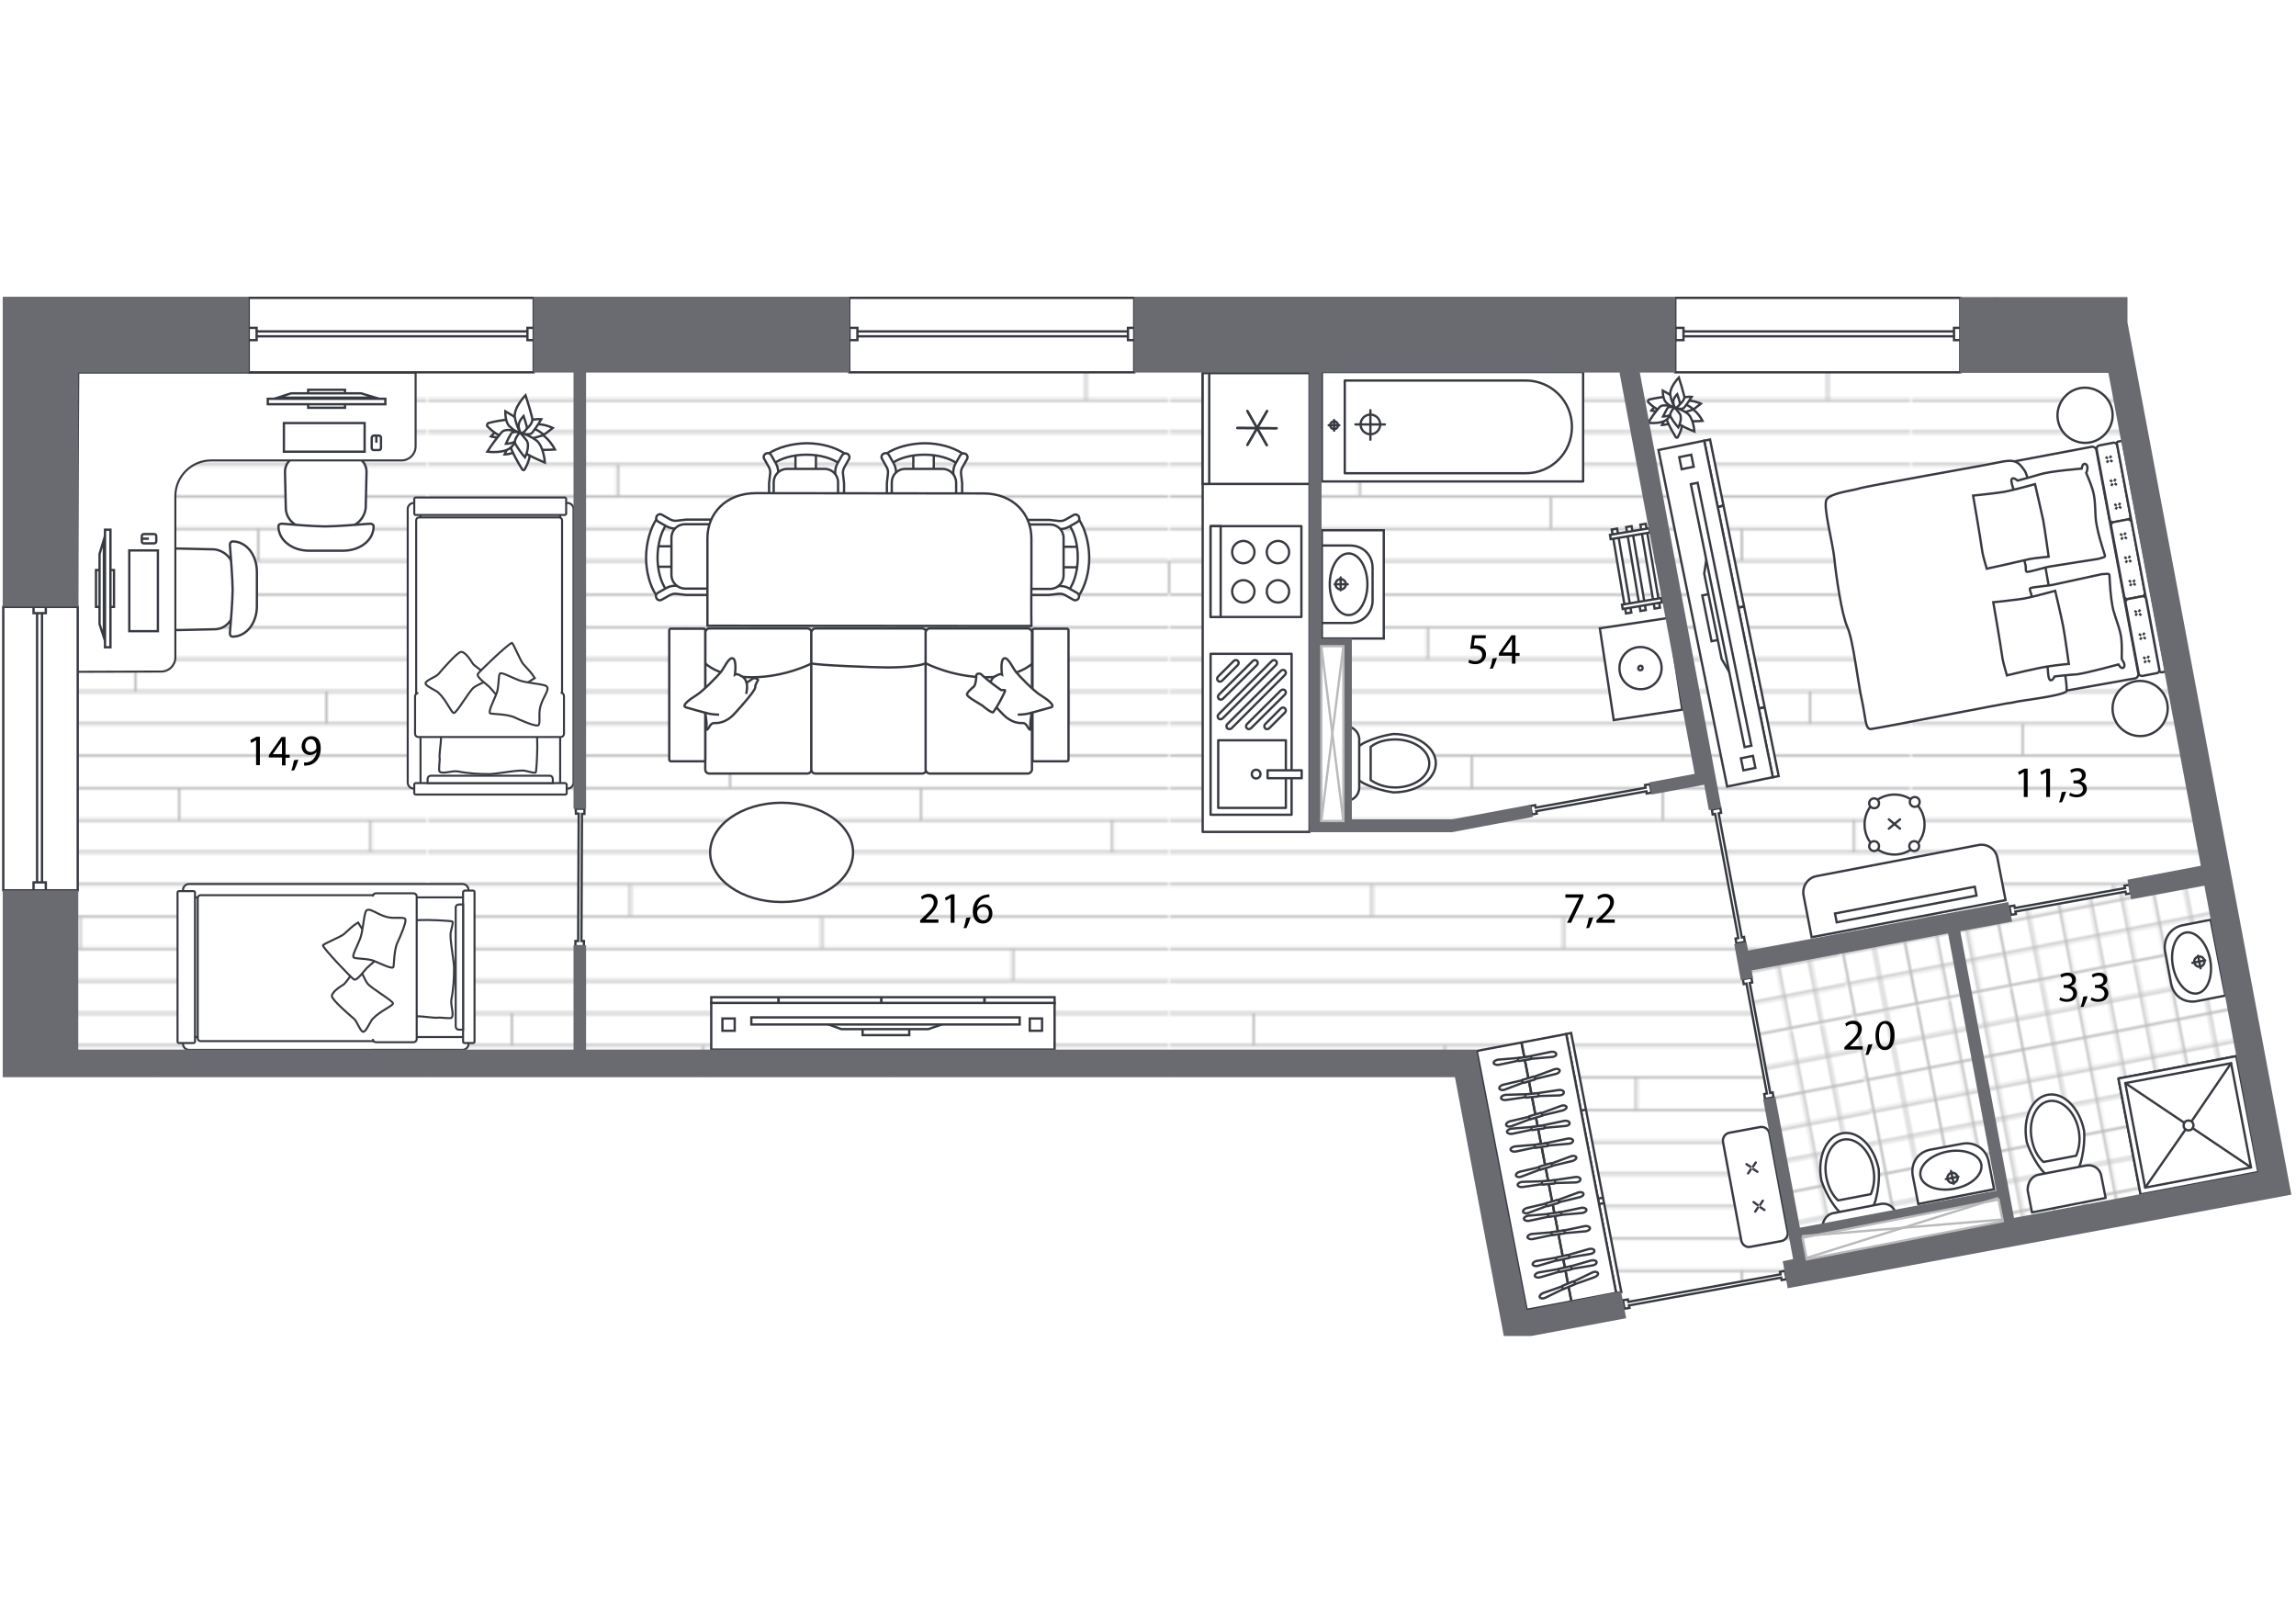 <?xml version="1.0" encoding="utf-8"?>
<!-- Generator: Adobe Illustrator 26.3.1, SVG Export Plug-In . SVG Version: 6.00 Build 0)  -->
<svg version="1.1" id="Слой_1" xmlns="http://www.w3.org/2000/svg" xmlns:xlink="http://www.w3.org/1999/xlink" x="0px" y="0px"
	 viewBox="0 0 841.9 595.3" style="enable-background:new 0 0 841.9 595.3;" xml:space="preserve">
<style type="text/css">
	.st0{fill:none;}
	.st1{fill:none;stroke:#BABABA;stroke-width:0.85;stroke-miterlimit:10;}
	.st2{fill:#FFFFFF;}
	.st3{fill:url(#SVGID_00000181769488918138548780000018284542673893218986_);}
	.st4{fill:url(#SVGID_00000063621220878550783190000002812161660123420306_);}
	.st5{fill:#FFFFFF;stroke:#373A41;stroke-width:0.85;stroke-miterlimit:10;}
	.st6{fill:#FFFFFF;stroke:#373A41;stroke-width:0.85;stroke-linecap:round;stroke-miterlimit:10;}
	.st7{fill:#FFFFFF;stroke:#373A41;stroke-width:0.75;stroke-miterlimit:10;}
	.st8{fill:none;stroke:#373A41;stroke-width:0.85;stroke-linecap:round;stroke-miterlimit:10;}
	.st9{fill:#FFFFFF;stroke:#373A41;stroke-width:0.85;stroke-linecap:round;stroke-linejoin:round;stroke-miterlimit:10;}
	.st10{fill:none;stroke:#373A41;stroke-width:0.85;stroke-linecap:round;stroke-linejoin:round;stroke-miterlimit:10;}
	.st11{fill:#FFFFFF;stroke:#373A41;stroke-width:0.85;stroke-miterlimit:10;}
	.st12{fill:#FFFFFF;stroke:#373A41;stroke-width:0.85;stroke-miterlimit:10;}
	.st13{fill:none;stroke:#373A41;stroke-width:0.85;stroke-miterlimit:10;}
	.st14{fill:#696B71;}
	.st15{fill:#FFFFFF;stroke:#BABABA;stroke-width:0.85;stroke-miterlimit:10;}
	.st16{fill:#FFFFFF;stroke:#BABABA;stroke-width:0.85;stroke-miterlimit:10;}
</style>
<pattern  y="595.3" width="271.8" height="271.8" patternUnits="userSpaceOnUse" id="New_Pattern_Swatch_6" viewBox="0 -271.8 271.8 271.8" style="overflow:visible;">
	<g>
		<rect y="-271.8" class="st0" width="271.8" height="271.8"/>
		<g>
			<rect y="-271.8" class="st0" width="271.8" height="271.8"/>
			<line class="st1" x1="0" y1="-259.9" x2="271.4" y2="-259.9"/>
			<line class="st1" x1="0" y1="-248.1" x2="271.4" y2="-248.1"/>
			<line class="st1" x1="0" y1="-236.4" x2="271.4" y2="-236.4"/>
			<line class="st1" x1="0" y1="-224.6" x2="271.4" y2="-224.6"/>
			<line class="st1" x1="0" y1="-212.7" x2="271.4" y2="-212.7"/>
			<line class="st1" x1="0" y1="-201" x2="271.4" y2="-201"/>
			<line class="st1" x1="0" y1="-189.2" x2="271.4" y2="-189.2"/>
			<line class="st1" x1="0" y1="-177.3" x2="271.4" y2="-177.3"/>
			<line class="st1" x1="0" y1="-165.6" x2="271.4" y2="-165.6"/>
			<line class="st1" x1="0" y1="-153.8" x2="271.4" y2="-153.8"/>
			<line class="st1" x1="0" y1="-141.9" x2="271.4" y2="-141.9"/>
			<line class="st1" x1="0" y1="-130.1" x2="271.4" y2="-130.1"/>
			<line class="st1" x1="0" y1="-118.4" x2="271.4" y2="-118.4"/>
			<line class="st1" x1="0" y1="-106.5" x2="271.4" y2="-106.5"/>
			<line class="st1" x1="0" y1="-94.7" x2="271.4" y2="-94.7"/>
			<line class="st1" x1="0" y1="-83" x2="271.4" y2="-83"/>
			<line class="st1" x1="0" y1="-71.2" x2="271.4" y2="-71.2"/>
			<line class="st1" x1="0" y1="-59.3" x2="271.4" y2="-59.3"/>
			<line class="st1" x1="0" y1="-47.6" x2="271.4" y2="-47.6"/>
			<line class="st1" x1="0" y1="-35.8" x2="271.4" y2="-35.8"/>
			<line class="st1" x1="0" y1="-23.9" x2="271.4" y2="-23.9"/>
			<line class="st1" x1="0" y1="-12.2" x2="271.4" y2="-12.2"/>
			<line class="st1" x1="0" y1="-0.4" x2="271.4" y2="-0.4"/>
			<g>
				<line class="st1" x1="24.2" y1="-12.2" x2="24.2" y2="-0.4"/>
				<line class="st1" x1="94.3" y1="-23.9" x2="94.3" y2="-12.2"/>
				<line class="st1" x1="164.4" y1="-35.8" x2="164.4" y2="-23.9"/>
				<line class="st1" x1="234.5" y1="-47.6" x2="234.5" y2="-35.8"/>
			</g>
			<g>
				<line class="st1" x1="40.4" y1="-59.3" x2="40.4" y2="-47.6"/>
				<line class="st1" x1="110.5" y1="-71.2" x2="110.5" y2="-59.3"/>
				<line class="st1" x1="180.6" y1="-83" x2="180.6" y2="-71.2"/>
				<line class="st1" x1="250.7" y1="-94.7" x2="250.7" y2="-83"/>
			</g>
			<g>
				<line class="st1" x1="73.9" y1="-118.4" x2="73.9" y2="-106.5"/>
				<line class="st1" x1="144.1" y1="-130.1" x2="144.1" y2="-118.4"/>
				<line class="st1" x1="214.2" y1="-141.9" x2="214.2" y2="-130.1"/>
			</g>
			<g>
				<line class="st1" x1="30.5" y1="-165.6" x2="30.5" y2="-153.8"/>
				<line class="st1" x1="100.7" y1="-177.3" x2="100.7" y2="-165.6"/>
				<line class="st1" x1="170.8" y1="-189.2" x2="170.8" y2="-177.3"/>
				<line class="st1" x1="241" y1="-201" x2="241" y2="-189.2"/>
			</g>
			<g>
				<line class="st1" x1="69.3" y1="-236.4" x2="69.3" y2="-224.6"/>
				<line class="st1" x1="139.4" y1="-248.1" x2="139.4" y2="-236.4"/>
				<line class="st1" x1="209.5" y1="-259.9" x2="209.5" y2="-248.1"/>
				<line class="st1" x1="271.4" y1="-271.8" x2="271.4" y2="-259.9"/>
			</g>
		</g>
	</g>
</pattern>
<pattern  y="595.3" width="174.5" height="174.6" patternUnits="userSpaceOnUse" id="SVGID_1_" viewBox="0 -174.6 174.5 174.6" style="overflow:visible;">
	<g>
		<rect x="0" y="-174.6" class="st0" width="174.5" height="174.6"/>
		<g>
			<rect x="0" y="-174.6" class="st0" width="174.5" height="174.6"/>
			<rect x="0" y="-174.6" class="st2" width="174.5" height="174.6"/>
			<g>
				<g>
					<g>
						<line class="st1" x1="0.4" y1="0" x2="0.4" y2="-174.2"/>
						<line class="st1" x1="12" y1="0" x2="12" y2="-174.2"/>
						<line class="st1" x1="23.5" y1="0" x2="23.5" y2="-174.2"/>
						<line class="st1" x1="35.3" y1="0" x2="35.3" y2="-174.2"/>
						<line class="st1" x1="46.8" y1="0" x2="46.8" y2="-174.2"/>
						<line class="st1" x1="58.4" y1="0" x2="58.4" y2="-174.2"/>
						<line class="st1" x1="69.9" y1="0" x2="69.9" y2="-174.2"/>
						<line class="st1" x1="81.7" y1="0" x2="81.7" y2="-174.2"/>
						<line class="st1" x1="93.2" y1="0" x2="93.2" y2="-174.2"/>
						<line class="st1" x1="104.8" y1="0" x2="104.8" y2="-174.2"/>
						<line class="st1" x1="116.3" y1="0" x2="116.3" y2="-174.2"/>
						<line class="st1" x1="128.1" y1="0" x2="128.1" y2="-174.2"/>
						<line class="st1" x1="139.6" y1="0" x2="139.6" y2="-174.2"/>
						<line class="st1" x1="151.2" y1="0" x2="151.2" y2="-174.2"/>
						<line class="st1" x1="162.9" y1="0" x2="162.9" y2="-174.2"/>
					</g>
					<g>
						<line class="st1" x1="0.4" y1="-174.2" x2="174.5" y2="-174.2"/>
						<line class="st1" x1="0.4" y1="-162.4" x2="174.5" y2="-162.4"/>
						<line class="st1" x1="0.4" y1="-150.9" x2="174.5" y2="-150.9"/>
						<line class="st1" x1="0.4" y1="-139.3" x2="174.5" y2="-139.3"/>
						<line class="st1" x1="0.4" y1="-127.6" x2="174.5" y2="-127.6"/>
						<line class="st1" x1="0.4" y1="-116" x2="174.5" y2="-116"/>
						<line class="st1" x1="0.4" y1="-104.5" x2="174.5" y2="-104.5"/>
						<line class="st1" x1="0.4" y1="-92.9" x2="174.5" y2="-92.9"/>
						<line class="st1" x1="0.4" y1="-81.2" x2="174.5" y2="-81.2"/>
						<line class="st1" x1="0.4" y1="-69.6" x2="174.5" y2="-69.6"/>
						<line class="st1" x1="0.4" y1="-58.1" x2="174.5" y2="-58.1"/>
						<line class="st1" x1="0.4" y1="-46.5" x2="174.5" y2="-46.5"/>
						<line class="st1" x1="0.4" y1="-34.8" x2="174.5" y2="-34.8"/>
						<line class="st1" x1="0.4" y1="-23.2" x2="174.5" y2="-23.2"/>
						<line class="st1" x1="0.4" y1="-11.7" x2="174.5" y2="-11.7"/>
					</g>
				</g>
			</g>
		</g>
	</g>
</pattern>
<g id="Текстуры">
	
		<pattern  id="SVGID_00000029043457369382365500000011977765511447943062_" xlink:href="#New_Pattern_Swatch_6" patternTransform="matrix(1 0 0 -1 157.2 -17411.168)">
	</pattern>
	<polygon style="fill:url(#SVGID_00000029043457369382365500000011977765511447943062_);" points="1.1,109 780,109 780,118.2 
		837.4,435.2 558.5,484.1 551.5,489.7 533.6,394.8 1.1,394.8 	"/>
	
		<pattern  id="SVGID_00000031926088087760091830000011343158323903692985_" xlink:href="#SVGID_1_" patternTransform="matrix(0.982 -0.191 -0.191 -0.982 -381.752 -17005.799)">
	</pattern>
	<polygon style="fill:url(#SVGID_00000031926088087760091830000011343158323903692985_);" points="832.9,436.2 662.7,469.9 
		640,353.6 810.3,319.9 	"/>
</g>
<g id="Мебель">
	<path class="st5" d="M85.7,223.5V209c0-3.9-3.3-7.2-7.2-7.6l-13.2-0.3c-3.3,0-5.9,2.6-5.9,5.9l0,0v18.1c0,3.3,2.6,5.9,5.9,5.9l0,0
		l13.2-0.3C82.4,230.8,85.7,227.5,85.7,223.5L85.7,223.5z"/>
	<path class="st5" d="M94.2,222.2v-12.5c0-6.3-3.9-11.2-8.9-11.2l0,0c-0.7,0-1,0.7-1,1.3l0,0c0.3,3.6,1,12.8,1,16.5
		c0,3.6-0.7,12.5-1,15.8c0,0.7,0.3,1.3,1,1.3l0,0C90.3,233.4,94.2,228.5,94.2,222.2L94.2,222.2z"/>
	<path class="st5" d="M112,193.4h14.5c3.9,0,7.2-3.3,7.6-7.2l0.3-13.2c0-3.3-2.6-5.9-5.9-5.9l0,0h-18.1c-3.3,0-5.9,2.6-5.9,5.9l0,0
		l0.3,13.2C104.8,190.1,108.1,193.4,112,193.4L112,193.4z"/>
	<path class="st5" d="M113.3,201.9h12.5c6.3,0,11.2-3.9,11.2-8.9l0,0c0-0.7-0.7-1-1.3-1l0,0c-3.6,0.3-12.8,1-16.5,1
		s-12.5-0.7-15.8-1c-0.7,0-1.3,0.3-1.3,1l0,0C102.1,198,107.1,201.9,113.3,201.9L113.3,201.9z"/>
	<rect x="484.7" y="194.4" class="st6" width="22.7" height="39.7"/>
	<g>
		<path class="st7" d="M67.1,326.3c0-1.2,1-2.2,2.2-2.2h100.3l0,0c1.2,0,2.2,1,2.2,2.2v56.4l0,0c0,1.2-1,2.2-2.2,2.2H69.3l0,0
			c-1.2,0-2.2-1-2.2-2.2L67.1,326.3L67.1,326.3z"/>
		<path class="st7" d="M171.8,329v51.2H70.3V329H171.8z"/>
		<path class="st7" d="M165.6,373.1c-0.5,0.5-4.4-0.2-5.1,0c-0.7,0.2-5.6-0.5-6.9-0.5c-2,0-3.7,0.2-5.6,0.7
			c-1.2,0.2-1.5-13.2-1-15.9c0.5-2.7,0.5-16.2,0.7-18.6c0.2-2.5,17.7-1.2,18.1-1c0.5,0.2,0,1.7-0.5,3.9c-0.5,2.2,1,9.3,1.2,13
			c0,3.9-0.2,7.8-1,11.8C165.2,368.9,166.6,371.9,165.6,373.1L165.6,373.1z M141.1,380.7L141.1,380.7c0,0.5-0.5,1-1,1H73.5l0,0
			c-0.5,0-1-0.5-1-1v-51.5l0,0c0-0.5,0.5-1,1-1h66.7l0,0c0.5,0,1,0.5,1,1"/>
		<path class="st7" d="M136.7,328.7L136.7,328.7c0-0.7,0.5-1.2,1.2-1.2h13.7c0.7,0,1.2,0.5,1.2,1.2v52.2c0,0.7-0.5,1.2-1.2,1.2
			h-13.7c-0.7,0-1.2-0.5-1.2-1.2"/>
		<path class="st7" d="M144.1,367.9c-0.2,1-4.7,2.7-7.4,5.6c-1,1-2,3.9-3.2,4.7c-1.2,0.7-2.5-3.7-3.7-4.7s-8.1-6.9-8.1-8.3
			c0-1.5,2.9-3.4,4.2-4.2c1.2-0.7,4.9-6.9,5.6-6.6c0.5,0.5,2,4.4,3.2,6.1C136,362.3,144.3,367,144.1,367.9L144.1,367.9z"/>
		<path class="st7" d="M129.8,359.1c1.2,0.5,3.7-3.2,4.7-4.2s4.7-3.9,4.9-4.7c0.2-0.7-2.7-4.7-3.9-5.9c-1.5-2-2.9-3.9-4.2-6.1
			c-2,1.2-3.4,2.7-5.1,4.2c-1,1-7.8,3.7-7.8,4.2C118.6,347.8,128.9,358.6,129.8,359.1z M169.8,327c0-0.2,0.2-0.2,0.5-0.5h3.2l0,0
			c0.2,0,0.5,0.2,0.5,0.5v54.9l0,0c0,0.2-0.2,0.5-0.5,0.5h-3.2l0,0c-0.2,0-0.5-0.2-0.5-0.5V327L169.8,327z M65.1,327.2
			c0-0.2,0.2-0.5,0.5-0.5H71l0,0c0.2,0,0.5,0.2,0.5,0.5v54.7l0,0c0,0.2-0.2,0.5-0.5,0.5h-5.4l0,0c-0.2,0-0.5-0.2-0.5-0.5V327.2
			L65.1,327.2z"/>
		<path class="st7" d="M148.7,337.3c0,1.5-1.7,5.6-3.2,8.8c-1,2.9-1,7.1-1.2,8.3c-0.2,1.2-4.4-1-6.9-2c-2.5-1.2-7.4-0.7-7.8-1.5
			c-0.5-0.7,1.5-4.2,2.5-6.9c1-2.7,1.2-7.6,2-9.8c1-2,3.9,1,7.8,2C145.1,337,148.7,335.8,148.7,337.3L148.7,337.3z M167.1,332.6
			c0-0.5,0.5-1,1.2-1h1.5v45.9h-1.5c-0.7,0-1.2-0.5-1.2-1.2V332.6L167.1,332.6z"/>
	</g>
	<g>
		<path class="st7" d="M208.1,184.4c1.2,0,2.2,1,2.2,2.2v100.3l0,0c0,1.2-1,2.2-2.2,2.2h-56.4l0,0c-1.2,0-2.2-1-2.2-2.2V186.6l0,0
			c0-1.2,1-2.2,2.2-2.2L208.1,184.4L208.1,184.4z"/>
		<path class="st7" d="M205.4,289.1h-51.2V187.6h51.2V289.1z"/>
		<path class="st7" d="M161.2,282.9c-0.5-0.5,0.2-4.4,0-5.1s0.5-5.6,0.5-6.9c0-2-0.2-3.7-0.7-5.6c-0.2-1.2,13.2-1.5,15.9-1
			s16.2,0.5,18.6,0.7c2.5,0.2,1.2,17.7,1,18.1c-0.2,0.5-1.7,0-3.9-0.5s-9.3,1-13,1.2c-3.9,0-7.8-0.2-11.8-1
			C165.4,282.5,162.5,283.9,161.2,282.9L161.2,282.9z M153.6,258.4L153.6,258.4c-0.5,0-1-0.5-1-1v-66.7l0,0c0-0.5,0.5-1,1-1h51.5
			l0,0c0.5,0,1,0.5,1,1v66.7l0,0c0,0.5-0.5,1-1,1"/>
		<path class="st7" d="M205.6,254L205.6,254c0.7,0,1.2,0.5,1.2,1.2V269c0,0.7-0.5,1.2-1.2,1.2h-52.2c-0.7,0-1.2-0.5-1.2-1.2v-13.7
			c0-0.7,0.5-1.2,1.2-1.2"/>
		<path class="st7" d="M166.4,261.4c-1-0.2-2.7-4.7-5.6-7.4c-1-1-3.9-2-4.7-3.2c-0.7-1.2,3.7-2.5,4.7-3.7s6.9-8.1,8.3-8.1
			c1.5,0,3.4,2.9,4.2,4.2c0.7,1.2,6.9,4.9,6.6,5.6c-0.5,0.5-4.4,2-6.1,3.2C172,253.3,167.4,261.6,166.4,261.4L166.4,261.4z"/>
		<path class="st7" d="M175.2,247.1c-0.5,1.2,3.2,3.7,4.2,4.7s3.9,4.7,4.7,4.9c0.7,0.2,4.7-2.7,5.9-3.9c2-1.5,3.9-2.9,6.1-4.2
			c-1.2-2-2.7-3.4-4.2-5.1c-1-1-3.7-7.8-4.2-7.8C186.5,235.9,175.7,246.2,175.2,247.1z M207.3,287.1c0.2,0,0.2,0.2,0.5,0.5v3.2l0,0
			c0,0.2-0.2,0.5-0.5,0.5h-54.9l0,0c-0.2,0-0.5-0.2-0.5-0.5v-3.2l0,0c0-0.2,0.2-0.5,0.5-0.5H207.3L207.3,287.1z M207.1,182.4
			c0.2,0,0.5,0.2,0.5,0.5v5.4l0,0c0,0.2-0.2,0.5-0.5,0.5h-54.7l0,0c-0.2,0-0.5-0.2-0.5-0.5v-5.4l0,0c0-0.2,0.2-0.5,0.5-0.5H207.1
			L207.1,182.4z"/>
		<path class="st7" d="M197,266c-1.5,0-5.6-1.7-8.8-3.2c-2.9-1-7.1-1-8.3-1.2s1-4.4,2-6.9c1.2-2.5,0.7-7.4,1.5-7.8
			c0.7-0.5,4.2,1.5,6.9,2.5s7.6,1.2,9.8,2c2,1-1,3.9-2,7.8C197.3,262.4,198.5,266,197,266L197,266z M201.7,284.4c0.5,0,1,0.5,1,1.2
			v1.5h-45.9v-1.5c0-0.7,0.5-1.2,1.2-1.2H201.7L201.7,284.4z"/>
	</g>
	<g>
		<path class="st5" d="M190.1,162.5c0,0-2.5-0.7-3.2,0.4c-0.7,1.2-1.4,2.5-1.9,3.7c0,0,3,0,4-1.4
			C189.4,164.2,189.7,163.4,190.1,162.5L190.1,162.5z M186.2,157.9c0,0-2.1-1.4-3.2-0.7c-1.1,0.9-2.1,1.8-3,2.8c0,0,2.8,0.9,4.2-0.2
			C185,159.3,185.7,158.6,186.2,157.9z M191.6,159c0,0,3.2,3.2,5.1,2.1c2.1-1.2,4-2.6,6-4.2c0,0-4.7-2.3-7.4-0.9
			C193.9,156.7,192.7,157.7,191.6,159z"/>
		<path class="st5" d="M190.8,158.8c0,0,0.9,5.3,3.7,5.8c3,0.4,6,0.4,9,0.2c0,0-3-5.8-6.7-6.1C194.8,158.3,192.7,158.3,190.8,158.8
			L190.8,158.8z"/>
		<path class="st5" d="M190.8,158.1c-0.2,0.2-0.4,0.4-0.2,0.5l0,0c0.5,0.9,1.8,2.6,3.2,2.5c1.6-0.4,3.3-0.9,4.9-1.4
			c0.2-0.2,0.4-0.4,0.4-0.5c0-0.2,0-0.2-0.2-0.2c-1.1-0.9-3.2-2.3-4.9-1.9C192.9,157.2,191.8,157.6,190.8,158.1L190.8,158.1z"/>
		<path class="st5" d="M190.9,158.8c0.4-0.2,0.5-0.5,0.4-0.9l0,0c-0.7-1.4-2.3-4.4-4.6-4.2c-2.6,0.4-5.1,0.7-7.6,1.4
			c-0.4,0.2-0.5,0.5-0.5,0.9c0,0.2,0,0.2,0.2,0.4c1.4,1.4,4.4,4,7,3.9C187.6,159.8,189.4,159.5,190.9,158.8L190.9,158.8z"/>
		<path class="st5" d="M191.1,159.1c-0.2-0.2-0.5-0.2-0.7,0l0,0c-1.1,0.9-3.7,3.5-2.8,5.8c1.1,2.5,2.5,4.9,3.9,7.2
			c0.2,0.2,0.4,0.4,0.7,0.2l0.2-0.2c0.9-1.6,2.8-5.6,1.6-8.3C193.2,162,192.3,160.5,191.1,159.1z M190.6,158.6c0,0,1.2-3.3-0.2-4.6
			c-1.6-1.2-3.3-2.1-5.1-3.2c0,0-0.2,4.4,1.9,5.8C188.1,157.6,189.4,158.3,190.6,158.6z M190.6,158.6c0,0,3.3,1.4,4.6,0
			c1.2-1.6,2.3-3.2,3.3-4.9c0,0-4.4-0.4-6,1.6C191.6,156.2,191.1,157.4,190.6,158.6z"/>
		<path class="st5" d="M190.8,158.8c0,0,4.7-2.5,4.4-5.3c-0.7-3-1.6-5.8-2.5-8.6c0,0-4.6,4.7-3.9,8.3
			C189.2,155.1,189.9,157,190.8,158.8z"/>
		<path class="st5" d="M190.8,158.8c0,0-4.9-2.3-6.8-0.4c-1.9,2.3-3.7,4.6-5.3,7.2c0,0,6.5,0.9,9-1.9
			C189,162.3,190.1,160.5,190.8,158.8z M191.1,159c0,0,2.3-1.2,2.1-2.5c-0.4-1.4-0.7-2.6-1.2-4c0,0-2.1,2.1-1.8,3.9
			C190.2,157.2,190.6,158.1,191.1,159L191.1,159z"/>
		<path class="st5" d="M190.6,158.6c0,0-2.5-0.7-3.2,0.4c-0.7,1.2-1.4,2.5-1.9,3.7c0,0,3,0,4-1.4
			C189.9,160.4,190.2,159.5,190.6,158.6L190.6,158.6z M190.8,158.8c0,0-1.4,5.3,0.9,6.8c2.6,1.6,5.3,2.8,8.1,4c0,0-0.4-6.5-3.5-8.4
			C194.6,160,192.7,159.1,190.8,158.8z"/>
		<path class="st5" d="M190.6,158.6c0,0-2.5,2.6-1.6,4.2c1.1,1.8,2.1,3.3,3.5,4.9c0,0,1.9-3.9,0.7-6.1
			C192.3,160.5,191.6,159.5,190.6,158.6L190.6,158.6z"/>
	</g>
	<g>
		<path class="st5" d="M613.5,152.5c0,0-2-0.6-2.5,0.3c-0.6,1-1.1,2-1.6,3c0,0,2.4,0,3.2-1.1C612.9,153.9,613.2,153.2,613.5,152.5
			L613.5,152.5z M610.4,148.8c0,0-1.7-1.1-2.5-0.6c-0.8,0.7-1.7,1.4-2.4,2.3c0,0,2.3,0.7,3.4-0.1C609.4,149.9,610,149.4,610.4,148.8
			z M614.8,149.7c0,0,2.5,2.5,4.1,1.7c1.7-1,3.2-2.1,4.8-3.4c0,0-3.8-1.8-5.9-0.7C616.6,147.8,615.6,148.7,614.8,149.7z"/>
		<path class="st5" d="M614.1,149.5c0,0,0.7,4.2,3,4.7c2.4,0.3,4.8,0.3,7.2,0.1c0,0-2.4-4.7-5.4-4.9
			C617.3,149.1,615.6,149.1,614.1,149.5L614.1,149.5z"/>
		<path class="st5" d="M614.1,149c-0.1,0.1-0.3,0.3-0.1,0.4l0,0c0.4,0.7,1.4,2.1,2.5,2c1.3-0.3,2.7-0.7,3.9-1.1
			c0.1-0.1,0.3-0.3,0.3-0.4c0-0.1,0-0.1-0.1-0.1c-0.8-0.7-2.5-1.8-3.9-1.6C615.7,148.3,614.9,148.5,614.1,149L614.1,149z"/>
		<path class="st5" d="M614.2,149.5c0.3-0.1,0.4-0.4,0.3-0.7l0,0c-0.6-1.1-1.8-3.5-3.7-3.4c-2.1,0.3-4.1,0.6-6.1,1.1
			c-0.3,0.1-0.4,0.4-0.4,0.7c0,0.1,0,0.1,0.1,0.3c1.1,1.1,3.5,3.2,5.6,3.1C611.5,150.4,612.9,150.1,614.2,149.5L614.2,149.5z"/>
		<path class="st5" d="M614.3,149.8c-0.1-0.1-0.4-0.1-0.6,0l0,0c-0.8,0.7-3,2.8-2.3,4.7c0.8,2,2,3.9,3.1,5.8
			c0.1,0.1,0.3,0.3,0.6,0.1l0.1-0.1c0.7-1.3,2.3-4.5,1.3-6.6C616,152.1,615.3,150.9,614.3,149.8z M613.9,149.4c0,0,1-2.7-0.1-3.7
			c-1.3-1-2.7-1.7-4.1-2.5c0,0-0.1,3.5,1.6,4.7C611.9,148.5,612.9,149.1,613.9,149.4z M613.9,149.4c0,0,2.7,1.1,3.7,0
			c1-1.3,1.8-2.5,2.7-3.9c0,0-3.5-0.3-4.8,1.3C614.8,147.4,614.3,148.4,613.9,149.4z"/>
		<path class="st5" d="M614.1,149.5c0,0,3.8-2,3.5-4.2c-0.6-2.4-1.3-4.7-2-6.9c0,0-3.7,3.8-3.1,6.6
			C612.8,146.6,613.4,148.1,614.1,149.5z"/>
		<path class="st5" d="M614.1,149.5c0,0-3.9-1.8-5.5-0.3c-1.6,1.8-3,3.7-4.2,5.8c0,0,5.2,0.7,7.2-1.6
			C612.6,152.3,613.5,150.9,614.1,149.5z M614.3,149.7c0,0,1.8-1,1.7-2c-0.3-1.1-0.6-2.1-1-3.2c0,0-1.7,1.7-1.4,3.1
			C613.6,148.3,613.9,149,614.3,149.7L614.3,149.7z"/>
		<path class="st5" d="M613.9,149.4c0,0-2-0.6-2.5,0.3c-0.6,1-1.1,2-1.6,3c0,0,2.4,0,3.2-1.1C613.4,150.8,613.6,150.1,613.9,149.4
			L613.9,149.4z M614.1,149.5c0,0-1.1,4.2,0.7,5.5c2.1,1.3,4.2,2.3,6.5,3.2c0,0-0.3-5.2-2.8-6.8
			C617.2,150.5,615.6,149.8,614.1,149.5z"/>
		<path class="st5" d="M613.9,149.4c0,0-2,2.1-1.3,3.4c0.8,1.4,1.7,2.7,2.8,3.9c0,0,1.6-3.1,0.6-4.9
			C615.3,150.9,614.8,150.1,613.9,149.4L613.9,149.4z"/>
	</g>
	<g>
		<path class="st5" d="M258.6,282.1v-50.2c0-0.7,0.7-1.5,1.5-1.5h36c0.7,0,1.5,0.7,1.5,1.5v50.2c0,0.7-0.7,1.5-1.5,1.5h-36
			C259.1,283.6,258.6,282.8,258.6,282.1z"/>
		<path class="st5" d="M258.6,243.2c0,0,4.9,5.1,17.1,5.1s22-5.1,22-5.1"/>
		<path class="st5" d="M297.5,282.1v-50.2c0-0.7,0.7-1.5,1.5-1.5h39.2c0.7,0,1.5,0.7,1.5,1.5v50.2c0,0.7-0.7,1.5-1.5,1.5H299
			C298,283.6,297.5,282.8,297.5,282.1z"/>
		<path class="st5" d="M297.5,243.2c2.2,0.7,23,1.5,27.9,1.5c3.2,0,11-0.2,14-1.5 M245.4,278.4v-47.2c0-0.5,0.2-0.7,0.7-0.7h11.8
			c0.5,0,0.7,0.2,0.7,0.7v47.2c0,0.5-0.2,0.7-0.7,0.7h-11.8C245.6,279.2,245.4,278.7,245.4,278.4L245.4,278.4z"/>
		<path class="st5" d="M258.6,261.3c0,0,0.5,3.2,0.5,4.2c0,1.2-0.5,2.2,0.2,2c0.5-0.2,1.2-2.4,2.4-2.4c1.2,0,4.2,0.2,7.6-3.4
			c3.4-3.7,7.3-8.3,7.6-9.5c0-1,0.5-2,1-2.7c0.5-0.2-1-1.5-2.2-0.5c-0.7,0.5-1.2,1-2,1.2c-0.2-1-1-2-2-2.4c-1.5-1-2.2-0.5-2.2-0.5
			s0.7-5.1-0.7-5.9c-1.5-0.7-3.2,3.4-4.4,4.9c-1.2,1.5-6.6,7.1-9.1,8.6c-2.4,1.5-5.4,3.7-3.9,4.4C253,259.8,258.6,261.3,258.6,261.3
			L258.6,261.3z"/>
		<path class="st5" d="M258.6,261.3c1.7,0.5,3.4,0.7,5.1,0.7 M273.8,250c0.2,1.5,0.2,2.9-0.2,4.4 M339.4,282.1v-50.2
			c0-0.7,0.7-1.5,1.5-1.5h36c0.7,0,1.5,0.7,1.5,1.5v50.2c0,0.7-0.7,1.5-1.5,1.5h-36C340.1,283.6,339.4,282.8,339.4,282.1z"/>
		<path class="st5" d="M378.6,243.2c0,0-4.9,5.1-17.1,5.1s-22-5.1-22-5.1 M378.6,278.4v-47.2c0-0.5,0.2-0.7,0.7-0.7h11.8
			c0.5,0,0.7,0.2,0.7,0.7v47.2c0,0.5-0.2,0.7-0.7,0.7h-11.8C378.8,279.2,378.6,278.9,378.6,278.4L378.6,278.4z"/>
		<path class="st5" d="M378.3,261.3c0,0-0.5,3.2-0.5,4.2c0,1.2,0.5,2.2-0.2,2c-0.5-0.2-1.2-2.4-2.4-2.4s-4.2,0.2-7.6-3.4
			c-3.4-3.4-7.3-8.3-7.6-9.5c0-1-0.5-2-1-2.7c-0.5-0.2,1-1.5,2.2-0.5c0.7,0.5,1.2,1,2,1.2c0.2-1,1-2,2-2.4c1.5-1,2.2-0.5,2.2-0.5
			s-0.7-5.1,0.7-5.9c1.5-0.7,3.2,3.4,4.4,4.9c1.2,1.5,6.6,7.1,9.1,8.6c2.4,1.5,5.4,3.7,3.9,4.4C384.5,259.6,378.3,261.3,378.3,261.3
			L378.3,261.3z"/>
		<path class="st5" d="M378.3,261.3c-1.7,0.5-3.4,0.7-5.1,0.7 M363.4,250c-0.2,1.5-0.2,2.9,0.2,4.4"/>
		<path class="st5" d="M367.1,253c-2.4-1.7-4.7-3.4-6.9-5.4c-0.7-1-2.2-0.7-2.2,0s-0.2,3.7-1,4.2c-0.7,0.5-2.7,2.4-2.4,2.9
			c0.2,1,5.4,3.7,5.9,4.2s3.4,2.7,3.7,2.2c1.2-1.7,2.2-3.4,3.2-5.4c0.5-1,1.5-2.7,1-2.7C367.8,253,367.6,253,367.1,253L367.1,253z"
			/>
	</g>
	<g>
		<path class="st5" d="M503.3,208.2v6v6c0,4.4-3.5,8.2-8.2,8.2h-10.4V200h10.4C499.8,200,503.3,203.5,503.3,208.2z"/>
		<ellipse class="st5" cx="494.5" cy="214.2" rx="6.9" ry="11.3"/>
		<path class="st5" d="M489.7,214.2c0-1,0.8-1.9,1.9-1.9c1,0,1.9,0.8,1.9,1.9c0,1-0.8,1.9-1.9,1.9
			C490.6,216.1,489.7,215.2,489.7,214.2z"/>
		<line class="st8" x1="489.4" y1="214.2" x2="494.2" y2="214.2"/>
		<line class="st8" x1="491.6" y1="216.4" x2="491.6" y2="211.7"/>
	</g>
	<g>
		<path class="st5" d="M707.8,421.5l5.9-1.1l5.9-1.1c4.3-0.8,8.7,1.8,9.6,6.5l2,10.2l-27.8,5.4l-2-10.2
			C700.5,426.5,703.2,422.4,707.8,421.5z"/>
		<path class="st5" d="M716.7,435.8c-6.1,1.2-11.7-0.9-12.5-4.6c-0.7-3.8,3.7-7.8,9.8-9s11.7,0.9,12.5,4.6
			C727.2,430.6,722.9,434.6,716.7,435.8z"/>
		<path class="st5" d="M716.3,433.7c-1,0.2-2-0.5-2.2-1.5s0.5-2,1.5-2.2s2,0.5,2.2,1.5S717.3,433.5,716.3,433.7z"/>
		<line class="st8" x1="716.4" y1="434" x2="715.4" y2="429.3"/>
		<line class="st8" x1="718.1" y1="431.4" x2="713.5" y2="432.3"/>
	</g>
	<g>
		<path class="st5" d="M796.1,360.6l-1.1-5.9l-1.1-5.9c-0.8-4.3,1.8-8.7,6.5-9.6l10.2-2L816,365l-10.2,2
			C801.1,368,797,365.3,796.1,360.6z"/>
		<path class="st5" d="M810.4,351.7c1.2,6.1-0.9,11.7-4.6,12.5c-3.8,0.7-7.8-3.7-9-9.8c-1.2-6.1,0.9-11.7,4.6-12.5
			C805.2,341.2,809.2,345.6,810.4,351.7z"/>
		<path class="st5" d="M808.3,352.2c0.2,1-0.5,2-1.5,2.2s-2-0.5-2.2-1.5s0.5-2,1.5-2.2S808.1,351.1,808.3,352.2z"/>
		<line class="st8" x1="808.6" y1="352.1" x2="803.9" y2="353"/>
		<line class="st8" x1="806" y1="350.4" x2="806.9" y2="355"/>
	</g>
	<g>
		<g>
			<path class="st5" d="M754.2,253.8l-15.9-84.6l28.7-5.4c0.7-0.1,1.6,0.4,1.7,1.2l0,0l15.4,82c0.1,0.7-0.4,1.6-1.2,1.7L754.2,253.8
				z"/>
			<path class="st5" d="M757.6,253.6c1.5-1-5.7-34.2-7.2-43.5s-5.7-34.5-8.1-37.7c-2.3-3.2-3.5-4.2-9.4-2.9s-48.9,8.7-51.6,9.7
				c-2.8,0.8-10,1.6-11.5,3.9c-1.5,2.3,2.2,15.5,2.8,21.5s2.6,20.4,4.8,25.3c2.2,5,3.8,20.1,5.3,26.7c1.4,6.4,1.2,10.6,3.2,10.7
				c1.9-0.1,50.4-9.7,52.4-9.8C740.1,256.9,754.7,255.4,757.6,253.6L757.6,253.6z"/>
			<path class="st5" d="M764.7,170.1c-1.1-0.5-1.4,1.7-1.4,1.7s-11.4,0.9-15.3,2.1s-8.2,2.3-8.2,2.3s-1.5-1.4-2.1-0.6
				c-0.6,0.8,0.7,3.8,0.9,4.7s3.6,25.8,4,26.5s0,2.5,0.5,2.8c0.6,0.4,7-1.8,9.2-2c2.1-0.4,16-2.5,17.1-2.7c1.4-0.5,2.8-0.5,2.4-1.4
				c-1.1-3.5-2.3-7.2-3-11c-0.8-4-0.2-8.8-1.4-12.7c-0.6-2.1-1.6-4.4-2.4-6.4C765.1,173.2,766.1,170.8,764.7,170.1L764.7,170.1z
				 M778.7,244.7c-0.8,0.9-1.9-1.1-1.9-1.1s-11,3-15,3.6c-4.4,0.3-8.4,0.8-8.4,0.8s-0.9,1.9-1.7,1.3c-0.8-0.6-0.7-3.8-0.9-4.7
				s-6-25.4-5.9-26.1c0.1-0.8-0.9-2.3-0.5-2.8s7.2-0.9,9.3-1.5c2.1-0.4,15.8-3.5,17-3.7c1.5,0,2.8-0.5,2.8,0.5
				c0.2,3.6,0.4,7.5,1.1,11.3c0.8,4,3,8.3,3.3,12.4c0.2,2.2,0.1,4.6,0.1,6.9C777.9,241.7,779.7,243.6,778.7,244.7z"/>
			<path class="st5" d="M728.5,208.5c0,0-1.5-5.1-1.6-6.1c-0.8-5.7-3.4-20.7-3.4-20.7s8.7-0.9,11.5-1.4s11.2-2.8,11.2-2.8
				s2.3,9.9,3,13.2c0.6,3.3,2,13.4,2,13.4s-5.1,0.5-6.7,0.8C740.8,205.8,728.5,208.5,728.5,208.5z M735.9,247.6c0,0-1.5-5.1-1.6-6.1
				c-0.8-5.7-3.4-20.7-3.4-20.7s8.7-0.9,11.5-1.4s11.2-2.8,11.2-2.8s2.4,10.1,3,13.4c0.6,3.3,2,13.4,2,13.4s-5.1,0.5-6.7,0.8
				C748.1,244.6,735.9,247.6,735.9,247.6z M776.4,163.3l4.8,25.8c0.1,0.7-0.3,1.3-1,1.4l0,0l-5.2,1c-0.7,0.1-1.3-0.3-1.4-1l0,0
				l-4.8-25.8c-0.1-0.7,0.3-1.3,1-1.4l0,0l5.2-1C775.5,162.2,776.4,162.8,776.4,163.3L776.4,163.3z"/>
			<path class="st5" d="M781.7,191.4l4.8,25.8c0.1,0.7-0.3,1.3-1,1.4l0,0l-5.2,1c-0.7,0.1-1.3-0.3-1.4-1l0,0l-4.8-25.8
				c-0.1-0.7,0.3-1.3,1-1.4l5.2-1C780.8,190.4,781.6,191,781.7,191.4L781.7,191.4z"/>
			<path class="st5" d="M787,219.6l4.8,25.8c0.1,0.7-0.3,1.3-1,1.4l-5.2,1c-0.7,0.1-1.3-0.3-1.4-1l0,0l-4.8-25.8
				c-0.1-0.7,0.3-1.3,1-1.4l0,0l5.2-1C786.1,218.6,786.9,218.9,787,219.6z M778.4,162.1l15.7,83.6c0,0.2-0.1,0.5-0.4,0.6l0,0
				l-1.2,0.2c-0.2,0-0.5-0.1-0.6-0.4l0,0l-15.7-83.6c0-0.2,0.1-0.5,0.4-0.6l0,0l1.2-0.2C778.1,161.7,778.4,161.9,778.4,162.1
				L778.4,162.1z M773.8,168.7l0.8,0.6 M772.1,167.5l0.8,0.6 M773.1,168.8l-0.6,0.8 M774.2,167.1l-0.6,0.8 M775.4,177.2l0.8,0.6
				 M773.7,176l0.8,0.6 M774.7,177.3l-0.6,0.8 M775.8,175.6l-0.6,0.8 M777,185.7l0.8,0.6 M775.3,184.8l0.8,0.6 M776.3,185.9
				l-0.6,0.8 M777.5,184.4l-0.6,0.8 M779.1,196.9l0.8,0.6 M777.4,195.7l0.8,0.6 M778.4,197l-0.6,0.8 M779.5,195.3l-0.6,0.8
				 M780.7,205.4l0.8,0.6 M779,204.2l0.8,0.6 M780,205.5l-0.6,0.8 M781.1,203.8l-0.6,0.8 M782.3,213.9l0.8,0.6 M780.6,212.8l0.8,0.6
				 M781.6,214l-0.6,0.8 M782.8,212.6l-0.6,0.8 M784.4,225l0.8,0.6 M782.7,223.9l0.8,0.6 M783.6,224.9l-0.6,0.8 M784.8,223.5
				l-0.6,0.8 M786,233.6l0.8,0.6 M784.3,232.4l0.8,0.6 M785.3,233.7l-0.6,0.8 M786.4,232l-0.6,0.8 M787.6,242.1l0.8,0.6
				 M785.9,240.9l0.8,0.6 M786.9,242.2l-0.6,0.8 M788,240.5l-0.6,0.8 M766.4,162.2c5.4-1,9.1-6.4,8.1-11.8c-1-5.4-6.4-9.1-11.8-8.1
				c-5.4,1-9.1,6.4-8.1,11.8l0,0C755.6,159.6,761,163.2,766.4,162.2L766.4,162.2z M782.9,249.8c5.4-1,10.8,2.6,11.8,8.1
				c1,5.4-2.6,10.8-8.1,11.8c-5.4,1-10.8-2.6-11.8-8.1l0,0l0,0C773.8,256.2,777.4,250.9,782.9,249.8L782.9,249.8z"/>
		</g>
	</g>
	<g>
		<path class="st9" d="M510.9,269.1c-4.2,0.6-8.2,2-11,3.4l-4.5,2.8v4.5v4.5l4.5,2.8c2.8,1.4,6.8,2.8,11,3.4
			c8.8,0,15.6-4.8,15.6-10.8C526.4,274,519.6,269.1,510.9,269.1z"/>
		<path class="st9" d="M498.4,271v17.8c0,2.5-2,4.8-4.8,4.8h-8.2v-27.5h8.2C496.1,266.4,498.4,268.4,498.4,271z"/>
		<path class="st9" d="M502.6,273.8V286l0,0c2.4,1.6,5.3,2.7,9,2.7c6.9,0,12.5-4,12.5-8.8s-5.6-8.8-12.5-8.8
			C508.2,271.1,505,271.9,502.6,273.8L502.6,273.8z"/>
	</g>
	<g>
		<path class="st9" d="M667.9,432.9c1.4,4.1,3.5,7.7,5.5,10.2l3.6,3.9l4.4-0.9l4.4-0.9l1.9-5c0.8-3.1,1.5-7.2,1.2-11.5
			c-1.7-8.6-7.7-14.4-13.5-13.2C669.6,416.7,666.2,424.3,667.9,432.9z"/>
		<path class="st9" d="M672.1,444.8l17.5-3.4c2.5-0.5,5.1,1,5.6,3.8l1.6,8.1l-27,5.3l-1.6-8.1C668.1,447.9,669.6,445.3,672.1,444.8z
			"/>
		<path class="st9" d="M674,440.1l12-2.3l0,0c1.1-2.7,1.6-5.7,0.9-9.4c-1.3-6.8-6.3-11.5-11-10.6s-7.5,7.2-6.2,13.9
			C670.4,435.1,671.8,438.1,674,440.1L674,440.1z"/>
	</g>
	<g>
		<path class="st9" d="M743.2,418.8c1.4,4.1,3.5,7.7,5.5,10.2l3.6,3.9l4.4-0.9l4.4-0.9l1.9-5c0.8-3.1,1.5-7.2,1.2-11.5
			c-1.7-8.6-7.7-14.4-13.5-13.2C744.9,402.6,741.5,410.2,743.2,418.8z"/>
		<path class="st9" d="M747.4,430.7l17.5-3.4c2.5-0.5,5.1,1,5.6,3.8l1.6,8.1l-27,5.3l-1.6-8.1C743.4,433.8,744.9,431.2,747.4,430.7z
			"/>
		<path class="st9" d="M749.3,426l12-2.3l0,0c1.1-2.7,1.6-5.7,0.9-9.4c-1.3-6.8-6.3-11.5-11-10.6s-7.5,7.2-6.2,13.9
			C745.6,421,747,424,749.3,426L749.3,426z"/>
	</g>
	<g>
		<rect x="484.7" y="136.4" class="st9" width="95.8" height="40.1"/>
		<path class="st9" d="M576.4,156.5L576.4,156.5c0,9.5-7.5,17-17,17h-66.3v-34h66.3C568.8,139.5,576.4,147,576.4,156.5z"/>
		<g>
			<circle class="st9" cx="502.5" cy="155.6" r="3.6"/>
			<line class="st10" x1="497" y1="155.6" x2="507.8" y2="155.6"/>
			<line class="st10" x1="502.5" y1="161.2" x2="502.5" y2="150.4"/>
		</g>
		<g>
			<path class="st9" d="M487.8,155.9c0-0.8,0.6-1.4,1.4-1.4s1.4,0.6,1.4,1.4c0,0.8-0.6,1.4-1.4,1.4
				C488.4,157.3,487.8,156.7,487.8,155.9z"/>
			<line class="st10" x1="489.2" y1="157.9" x2="489.2" y2="154"/>
			<line class="st10" x1="491.1" y1="155.9" x2="487.2" y2="155.9"/>
		</g>
	</g>
	<g>
		<g>
			
				<rect x="604.1" y="191.7" transform="matrix(0.986 -0.167 0.167 0.986 -26.164 104.224)" class="st11" width="2" height="31.2"/>
			
				<rect x="598.9" y="192.6" transform="matrix(0.986 -0.167 0.167 0.986 -26.385 103.352)" class="st11" width="2" height="31.2"/>
			
				<rect x="593.6" y="193.5" transform="matrix(0.986 -0.167 0.167 0.986 -26.605 102.48)" class="st11" width="2" height="31.2"/>
		</g>
		<g>
			
				<rect x="590.4" y="194.6" transform="matrix(0.986 -0.167 0.167 0.986 -24.273 102.817)" class="st11" width="14.6" height="1.6"/>
			
				<rect x="594.8" y="220.2" transform="matrix(0.986 -0.167 0.167 0.986 -28.492 103.904)" class="st11" width="14.6" height="1.6"/>
		</g>
	</g>
	<g>
		<path class="st5" d="M694.7,313.3c-6.2,0-11-4.9-11-11c0-6.2,4.9-11,11-11s11,4.9,11,11l0,0C705.7,308.4,700.6,313.3,694.7,313.3"
			/>
		<g>
			<path class="st5" d="M687.2,296.3c-1,0-1.8-0.8-1.8-1.8s0.8-1.8,1.8-1.8s1.8,0.8,1.8,1.8C689,295.6,688.3,296.3,687.2,296.3
				L687.2,296.3"/>
			<path class="st5" d="M687.2,312c-1,0-1.8-0.8-1.8-1.8s0.8-1.8,1.8-1.8s1.8,0.8,1.8,1.8l0,0l0,0C689,311.2,688.3,312,687.2,312
				L687.2,312"/>
			<path class="st5" d="M701.9,312c-1,0-1.8-0.8-1.8-1.8s0.8-1.8,1.8-1.8s1.8,0.8,1.8,1.8l0,0C703.7,311.2,702.9,312,701.9,312
				L701.9,312"/>
			<path class="st5" d="M702.1,295.8c-1,0-1.8-0.8-1.8-1.8s0.8-1.8,1.8-1.8s1.8,0.8,1.8,1.8l0,0
				C703.9,295.1,703.1,295.8,702.1,295.8L702.1,295.8"/>
		</g>
		<g>
			<line class="st10" x1="692.6" y1="300.4" x2="696.7" y2="303.8"/>
			<line class="st10" x1="696.7" y1="300.4" x2="692.6" y2="303.8"/>
		</g>
	</g>
	<g>
		<path class="st5" d="M666.1,321.2l59.4-11.4c3.2-0.6,6.3,1.5,6.9,4.7l3,15.5l-71.1,13.6l-3-15.5
			C660.8,324.9,662.9,321.8,666.1,321.2z"/>
		
			<rect x="672.8" y="330.1" transform="matrix(0.982 -0.188 0.188 0.982 -49.89 137.228)" class="st11" width="52.2" height="3.3"/>
	</g>
	<g>
		
			<rect x="588.9" y="228" transform="matrix(0.989 -0.15 0.15 0.989 -29.991 93.202)" class="st12" width="25.4" height="34"/>
		<path class="st5" d="M600.4,237.3c4.2-0.6,8.2,2.3,8.8,6.5s-2.3,8.2-6.5,8.8s-8.2-2.3-8.8-6.5
			C593.3,241.8,596.2,237.9,600.4,237.3z"/>
		<path class="st5" d="M601.4,244.1c0.5-0.1,0.9,0.2,0.9,0.7c0.1,0.5-0.2,0.9-0.7,0.9c-0.5,0.1-0.9-0.2-0.9-0.7
			C600.7,244.6,601,244.2,601.4,244.1z"/>
	</g>
	<g>
		<g>
			<g>
				<g>
					<rect x="260.8" y="365.6" class="st5" width="125.9" height="2.2"/>
				</g>
				<g>
					<rect x="260.8" y="367.7" class="st5" width="125.9" height="17.1"/>
				</g>
				<g>
					<line class="st13" x1="323.2" y1="365.6" x2="323.2" y2="367.7"/>
				</g>
				<g>
					<line class="st13" x1="323.2" y1="365.6" x2="323.2" y2="367.7"/>
				</g>
				<g>
					<line class="st13" x1="361" y1="365.6" x2="361" y2="367.7"/>
				</g>
				<g>
					<line class="st13" x1="361" y1="365.6" x2="361" y2="367.7"/>
				</g>
				<g>
					<line class="st13" x1="285.5" y1="365.6" x2="285.5" y2="367.7"/>
				</g>
				<g>
					<line class="st13" x1="285.5" y1="365.6" x2="285.5" y2="367.7"/>
				</g>
			</g>
		</g>
		<g>
			<g>
				<path class="st5" d="M333.4,374.7v4.8h-17.1v-4.8"/>
				<path class="st5" d="M347,375l-6.6,2.3h-31.9l-6.3-2.3"/>
				<path class="st5" d="M275.5,375.6V373h98.4v2.6H275.5z"/>
			</g>
		</g>
		<rect x="264.9" y="373.4" class="st5" width="4.5" height="4.5"/>
		<rect x="377.6" y="373.4" class="st5" width="4.5" height="4.5"/>
	</g>
	<g>
		<g>
			<g>
				<g>
					
						<rect x="637.3" y="160.2" transform="matrix(0.98 -0.2 0.2 0.98 -31.711 132.054)" class="st12" width="2.2" height="125.9"/>
				</g>
				<g>
					
						<rect x="620.4" y="162.1" transform="matrix(0.98 -0.2 0.2 0.98 -32.282 130.203)" class="st12" width="17.1" height="125.9"/>
				</g>
				<g>
					<line class="st13" x1="639.3" y1="222.4" x2="637.2" y2="222.8"/>
				</g>
				<g>
					<line class="st13" x1="639.3" y1="222.4" x2="637.2" y2="222.8"/>
				</g>
				<g>
					<line class="st13" x1="646.9" y1="259.3" x2="644.7" y2="259.8"/>
				</g>
				<g>
					<line class="st13" x1="646.9" y1="259.3" x2="644.7" y2="259.8"/>
				</g>
				<g>
					<line class="st13" x1="631.8" y1="185.4" x2="629.7" y2="185.9"/>
				</g>
				<g>
					<line class="st13" x1="631.8" y1="185.4" x2="629.7" y2="185.9"/>
				</g>
			</g>
		</g>
		<g>
			<g>
				<path class="st5" d="M632.4,234.1l-4.8,1l-3.4-16.8l4.8-1"/>
				<path class="st5" d="M634.8,247.6l-3.5-6l-6.4-31.3l1-6.6"/>
				<path class="st5" d="M620,177.5l2.5-0.5l19.7,96.4l-2.5,0.5L620,177.5z"/>
			</g>
		</g>
		
			<rect x="616" y="167.2" transform="matrix(0.98 -0.2 0.2 0.98 -21.381 126.951)" class="st12" width="4.5" height="4.5"/>
		
			<rect x="638.6" y="277.6" transform="matrix(0.98 -0.2 0.2 0.98 -42.987 133.685)" class="st12" width="4.5" height="4.5"/>
	</g>
	<g>
		<g>
			<path class="st9" d="M638.5,454.8l-6.7-36.1c-0.3-1.6,0.8-3.1,2.3-3.4l11.3-2.1c1.6-0.3,3.1,0.8,3.4,2.3l6.7,36.1
				c0.3,1.6-0.8,3.1-2.3,3.4l-11.3,2.1C640.4,457.5,638.8,456.4,638.5,454.8z"/>
		</g>
		<g>
			<line class="st10" x1="642.9" y1="428.6" x2="644.4" y2="429.6"/>
		</g>
		<g>
			<line class="st10" x1="640.4" y1="426.8" x2="641.9" y2="427.8"/>
		</g>
		<g>
			<line class="st10" x1="642" y1="428.7" x2="641" y2="430.2"/>
		</g>
		<g>
			<line class="st10" x1="643.8" y1="426.2" x2="642.8" y2="427.7"/>
		</g>
		<g>
			<line class="st10" x1="645.5" y1="442.6" x2="647" y2="443.6"/>
		</g>
		<g>
			<line class="st10" x1="643" y1="440.7" x2="644.5" y2="441.8"/>
		</g>
		<g>
			<line class="st10" x1="644.6" y1="442.7" x2="643.6" y2="444.2"/>
		</g>
		<g>
			<line class="st10" x1="646.4" y1="440.2" x2="645.4" y2="441.7"/>
		</g>
	</g>
	<g>
		<polygon class="st9" points="828.1,429.7 784.9,437.9 776.8,395.4 820,387.2 		"/>
		<polygon class="st9" points="828.1,429.7 784.9,437.9 776.8,395.4 820,387.2 		"/>
		<polygon class="st9" points="825.4,428 786.6,435.4 779.3,397.1 818.1,389.8 		"/>
		<circle class="st9" cx="802.5" cy="412.6" r="1.8"/>
		<line class="st10" x1="779.3" y1="397.1" x2="800.9" y2="411.6"/>
		<line class="st10" x1="818.1" y1="389.8" x2="803.6" y2="411.1"/>
		<line class="st10" x1="801.4" y1="414.1" x2="786.6" y2="435.4"/>
		<line class="st10" x1="804" y1="413.6" x2="825.4" y2="428"/>
	</g>
	<g>
		<g>
			<g>
				<path class="st9" d="M286.6,294.3c14.5,0,26.2,8.2,26.2,18.2c0,10.1-11.7,18.2-26.2,18.2s-26.2-8.2-26.2-18.2
					S272.1,294.3,286.6,294.3z"/>
			</g>
		</g>
		<g>
			
				<rect x="388.8" y="200.8" transform="matrix(2.146657e-03 -1 1 2.146657e-03 187.571 596.332)" class="st9" width="7.5" height="6.7"/>
			<path class="st9" d="M395.6,190.4l-3.7,1.9c2,2.6,3.3,7.1,3.3,12.1c0,4.9-1.3,9.2-3.2,11.9l3.6,2.1c2.3-3.5,3.8-8.5,3.8-14
				C399.3,198.9,397.9,193.9,395.6,190.4z"/>
			<path class="st9" d="M369.6,192.1L369.6,192.1c0-0.9,0.6-1.5,1.4-1.5h13c0.3,0,0.5,0,0.8,0l3.5,0.4c0.8,0.1,1.7-0.1,2.4-0.5
				l3-1.7c0.7-0.4,1.5-0.1,1.9,0.6v0.1c0.4,0.7,0.1,1.5-0.6,1.9l-3,1.7c-1.2,0.7-2.7,1-4.1,0.8l-3.5-0.4c-0.1,0-0.3,0-0.4,0h-13
				C370.2,193.5,369.6,192.8,369.6,192.1z"/>
			<path class="st9" d="M369.5,216.6L369.5,216.6c0,0.9,0.6,1.5,1.4,1.5h13c0.3,0,0.5,0,0.8,0l3.5-0.4c0.8-0.1,1.7,0.1,2.4,0.5
				l3,1.7c0.7,0.4,1.5,0.1,1.9-0.5v-0.1c0.4-0.7,0.1-1.5-0.5-1.9l-3-1.7c-1.2-0.7-2.7-1-4.1-0.8l-3.5,0.4c-0.1,0-0.3,0-0.4,0h-13
				C370.2,215.2,369.5,215.9,369.5,216.6z"/>
			<path class="st9" d="M390,210.9v-13.7c0-2.7-2.2-4.9-4.9-4.9h-15.7c-0.9,0-1.6,0.7-1.6,1.6v20.4c0,0.9,0.7,1.6,1.6,1.6h15.7
				C387.8,215.9,390,213.7,390,210.9z"/>
			
				<rect x="292.1" y="165.5" transform="matrix(2.149244e-03 -1 1 2.149244e-03 125.551 464.408)" class="st9" width="6.7" height="7.5"/>
			<path class="st9" d="M281.8,166.3l1.9,3.7c2.6-2,7.1-3.3,12.1-3.3c4.9,0,9.2,1.3,11.9,3.2l2.1-3.6c-3.5-2.3-8.5-3.8-14-3.8
				C290.3,162.6,285.3,164,281.8,166.3z"/>
			<path class="st9" d="M283.5,192.3L283.5,192.3c-0.9,0-1.5-0.6-1.5-1.4v-13c0-0.3,0-0.5,0-0.8l0.4-3.5c0.1-0.8-0.1-1.7-0.5-2.4
				l-1.7-3c-0.4-0.7-0.1-1.5,0.6-1.9h0.1c0.7-0.4,1.5-0.1,1.9,0.6l1.7,3c0.7,1.2,1,2.7,0.8,4.1l-0.4,3.5c0,0.1,0,0.3,0,0.4v13
				C284.9,191.7,284.2,192.3,283.5,192.3z"/>
			<path class="st9" d="M308,192.4L308,192.4c0.9,0,1.5-0.6,1.5-1.4v-13c0-0.3,0-0.5,0-0.8l-0.4-3.5c-0.1-0.8,0.1-1.7,0.5-2.4l1.7-3
				c0.4-0.7,0.1-1.5-0.5-1.9h-0.1c-0.7-0.4-1.5-0.1-1.9,0.5l-1.7,3c-0.7,1.2-1,2.7-0.8,4.1l0.4,3.5c0,0.1,0,0.3,0,0.4v13
				C306.6,191.8,307.3,192.4,308,192.4z"/>
			<path class="st9" d="M302.3,171.9h-13.7c-2.7,0-4.9,2.2-4.9,4.9v15.7c0,0.9,0.7,1.6,1.6,1.6h20.4c0.9,0,1.6-0.7,1.6-1.6v-15.7
				C307.3,174.1,305.1,171.9,302.3,171.9z"/>
			
				<rect x="335.3" y="165.5" transform="matrix(2.149244e-03 -1 1 2.149244e-03 168.672 507.595)" class="st9" width="6.7" height="7.5"/>
			<path class="st9" d="M325,166.3l1.9,3.7c2.6-2,7.1-3.3,12.1-3.3c4.9,0,9.2,1.3,11.9,3.2l2.1-3.6c-3.5-2.3-8.5-3.8-14-3.8
				C333.5,162.6,328.5,164,325,166.3z"/>
			<path class="st9" d="M326.7,192.3L326.7,192.3c-0.9,0-1.5-0.6-1.5-1.4v-13c0-0.3,0-0.5,0-0.8l0.4-3.5c0.1-0.8-0.1-1.7-0.5-2.4
				l-1.7-3c-0.4-0.7-0.1-1.5,0.6-1.9h0.1c0.7-0.4,1.5-0.1,1.9,0.6l1.7,3c0.7,1.2,1,2.7,0.8,4.1l-0.4,3.5c0,0.1,0,0.3,0,0.4v13
				C328.1,191.7,327.5,192.3,326.7,192.3z"/>
			<path class="st9" d="M351.3,192.4L351.3,192.4c0.9,0,1.5-0.6,1.5-1.4v-13c0-0.3,0-0.5,0-0.8l-0.4-3.5c-0.1-0.8,0.1-1.7,0.5-2.4
				l1.7-3c0.4-0.7,0.1-1.5-0.5-1.9H354c-0.7-0.4-1.5-0.1-1.9,0.5l-1.7,3c-0.7,1.2-1,2.7-0.8,4.1l0.4,3.5c0,0.1,0,0.3,0,0.4v13
				C349.9,191.8,350.5,192.4,351.3,192.4z"/>
			<path class="st9" d="M345.6,171.9h-13.7c-2.7,0-4.9,2.2-4.9,4.9v15.7c0,0.9,0.7,1.6,1.6,1.6H349c0.9,0,1.6-0.7,1.6-1.6v-15.7
				C350.5,174.1,348.3,171.9,345.6,171.9z"/>
			
				<rect x="239.9" y="200.6" transform="matrix(2.146657e-03 -1 1 2.146657e-03 39.182 447.242)" class="st9" width="7.5" height="6.7"/>
			<path class="st9" d="M240.8,190.2l3.7,1.9c-2,2.6-3.3,7.1-3.4,12.1c0,4.9,1.2,9.2,3.1,11.9l-3.6,2.1c-2.3-3.5-3.7-8.5-3.7-14
				C237,198.7,238.5,193.7,240.8,190.2z"/>
			<path class="st9" d="M270.9,192L270.9,192c0-0.9-0.6-1.5-1.4-1.5h-17.1c-0.3,0-0.5,0-0.8,0l-3.5,0.4c-0.8,0.1-1.7-0.1-2.4-0.5
				l-3-1.7c-0.7-0.4-1.5-0.1-1.9,0.5v0.1c-0.4,0.7-0.1,1.5,0.5,1.9l3,1.7c1.2,0.7,2.7,1,4.1,0.8l3.5-0.4c0.1,0,0.3,0,0.4,0h17.1
				C270.2,193.4,270.9,192.8,270.9,192z"/>
			<path class="st9" d="M270.8,216.6L270.8,216.6c0,0.9-0.6,1.5-1.4,1.5h-17.1c-0.3,0-0.5,0-0.8,0l-3.5-0.4
				c-0.8-0.1-1.7,0.1-2.4,0.5l-3,1.7c-0.7,0.4-1.5,0.1-1.9-0.6v-0.1c-0.4-0.7-0.1-1.5,0.6-1.9l3-1.7c1.2-0.7,2.7-1,4.1-0.8l3.5,0.4
				c0.1,0,0.3,0,0.4,0h17.1C270.2,215.2,270.8,215.8,270.8,216.6z"/>
			<path class="st9" d="M246.2,210.8v-13.7c0-2.7,2.2-4.9,4.9-4.9h19.8c0.9,0,1.6,0.7,1.6,1.6v20.4c0,0.9-0.7,1.6-1.6,1.6h-19.8
				C248.4,215.7,246.2,213.5,246.2,210.8z"/>
			<path class="st9" d="M378.2,229.5l-118.8-0.1c0,0,0-7.4,0-16.5v-15.6c0-9.1,6.8-16.5,17.8-16.5l83.3,0.1c11,0,17.7,7.4,17.7,16.5
				V213C378.1,222.2,378.2,229.5,378.2,229.5z"/>
		</g>
		<g>
			<g>
				<polygon class="st9" points="480.2,177.4 480.2,268.6 480.2,305 441,305 441,177.4 441,177.4 441,177.4 				"/>
			</g>
		</g>
		<g>
			<g>
				<rect x="443.9" y="239.7" class="st9" width="29.7" height="59"/>
			</g>
			<g>
				<rect x="446.7" y="271.4" class="st9" width="24.8" height="24.8"/>
			</g>
			<g>
				<path class="st9" d="M460.6,282.2c0.9,0,1.6,0.7,1.6,1.6s-0.7,1.6-1.6,1.6s-1.6-0.7-1.6-1.6C459,282.9,459.7,282.2,460.6,282.2z
					"/>
			</g>
			<g>
				<rect x="464.8" y="282.4" class="st9" width="12.5" height="2.9"/>
			</g>
			<g>
				<path class="st9" d="M447.5,263.7c0.3,0,0.6-0.1,0.8-0.3l19.6-19.6c0.4-0.4,0.4-1.1,0-1.5s-1.1-0.4-1.5,0l-19.6,19.6
					c-0.4,0.4-0.4,1.1,0,1.5C446.9,263.6,447.2,263.7,447.5,263.7z"/>
			</g>
			<g>
				<path class="st9" d="M450.8,267.3c0.3,0,0.6-0.1,0.8-0.3l19.6-19.6c0.4-0.4,0.4-1.1,0-1.5s-1.1-0.4-1.5,0L450,265.5
					c-0.4,0.4-0.4,1.1,0,1.5C450.2,267.2,450.5,267.3,450.8,267.3z"/>
			</g>
			<g>
				<path class="st9" d="M447.6,256.5c0.3,0,0.6-0.1,0.8-0.3l12.5-12.4c0.4-0.4,0.4-1.1,0-1.5s-1.1-0.4-1.5,0l-12.5,12.4
					c-0.4,0.4-0.4,1.1,0,1.5C447.1,256.4,447.3,256.5,447.6,256.5z"/>
			</g>
			<g>
				<path class="st9" d="M457.9,267.3c0.3,0,0.6-0.1,0.8-0.3l12.5-12.4c0.4-0.4,0.4-1.1,0-1.5s-1.1-0.4-1.5,0l-12.5,12.4
					c-0.4,0.4-0.4,1.1,0,1.5C457.4,267.2,457.7,267.3,457.9,267.3z"/>
			</g>
			<g>
				<path class="st9" d="M447.3,249.9c0.3,0,0.6-0.1,0.8-0.3l5.8-5.8c0.4-0.4,0.4-1.1,0-1.5s-1.1-0.4-1.5,0l-5.8,5.8
					c-0.4,0.4-0.4,1.1,0,1.5C446.8,249.8,447,249.9,447.3,249.9z"/>
			</g>
			<g>
				<path class="st9" d="M464.6,267.3c0.3,0,0.6-0.1,0.8-0.3l5.8-5.8c0.4-0.4,0.4-1.1,0-1.5s-1.1-0.4-1.5,0l-5.8,5.8
					c-0.4,0.4-0.4,1.1,0,1.5C464,267.2,464.3,267.3,464.6,267.3z"/>
			</g>
		</g>
		<g>
			<g>
				<rect x="441" y="136.8" class="st9" width="39.2" height="40.6"/>
			</g>
			<g>
				<rect x="441" y="136.8" class="st9" width="2.4" height="40.6"/>
			</g>
			<g>
				<line class="st10" x1="468.1" y1="157" x2="453.7" y2="156.9"/>
			</g>
			<g>
				<line class="st10" x1="468.1" y1="157" x2="453.7" y2="156.9"/>
			</g>
			<g>
				<line class="st10" x1="464.5" y1="163.2" x2="457.4" y2="150.7"/>
			</g>
			<g>
				<line class="st10" x1="464.5" y1="163.2" x2="457.4" y2="150.7"/>
			</g>
			<g>
				<line class="st10" x1="457.4" y1="163.1" x2="464.6" y2="150.7"/>
			</g>
			<g>
				<line class="st10" x1="457.4" y1="163.1" x2="464.6" y2="150.7"/>
			</g>
		</g>
	</g>
	<g>
		<g>
			<polygon class="st5" points="576.1,378.7 574.3,379.1 592.6,474 594.5,473.7 			"/>
		</g>
		<g>
			<polygon class="st5" points="574.3,379.1 541.5,385.3 559.8,480.2 592.6,474 			"/>
		</g>
		<g>
			<line class="st13" x1="588.2" y1="441.1" x2="586.3" y2="441.4"/>
		</g>
		<g>
			<line class="st13" x1="587.8" y1="439.1" x2="586" y2="439.4"/>
		</g>
		<g>
			<line class="st13" x1="581.6" y1="406.8" x2="579.7" y2="407.2"/>
		</g>
		<g>
			<line class="st13" x1="557.9" y1="382.2" x2="576.2" y2="477.1"/>
		</g>
		<g>
			<line class="st13" x1="557.9" y1="382.2" x2="576.2" y2="477.1"/>
		</g>
		<g>
			<path class="st5" d="M584.8,468.2l-9.6,3.4l-8.6,4.2c-0.9,0.4-1.7,0.3-2-0.2c-0.2-0.5,0.3-1.1,1.1-1.5l9.1-3.2l9.1-4.4
				c0.9-0.4,1.7-0.3,2,0.2C586.2,467.1,585.7,467.8,584.8,468.2z"/>
		</g>
		<g>
			<path class="st5" d="M577.3,470.9l-3.8,1.6c-0.2,0.1-0.3,0-0.4-0.1l-0.3-0.6c-0.1-0.1,0-0.3,0.2-0.4l3.8-1.6
				c0.2-0.1,0.3,0,0.4,0.1l0.3,0.6C577.5,470.7,577.4,470.9,577.3,470.9z"/>
		</g>
		<g>
			<path class="st5" d="M579.3,438.9l-9.9,2.4l-9,3.4c-0.9,0.3-1.7,0.1-1.9-0.4s0.4-1.1,1.3-1.4l9.4-2.2l9.5-3.5
				c0.9-0.3,1.7-0.1,1.9,0.4C580.8,438.1,580.2,438.7,579.3,438.9z"/>
		</g>
		<g>
			<path class="st5" d="M571.5,441l-4,1.2c-0.2,0-0.3,0-0.4-0.2l-0.2-0.6c0-0.1,0-0.3,0.2-0.3l4-1.2c0.2,0,0.3,0,0.4,0.2l0.2,0.6
				C571.7,440.8,571.6,440.9,571.5,441z"/>
		</g>
		<g>
			<path class="st5" d="M584.1,463.9l-10.1,1.7l-9.3,2.7c-0.9,0.2-1.7,0-1.9-0.5c-0.1-0.5,0.5-1.1,1.4-1.3l9.5-1.6l9.8-2.8
				c0.9-0.2,1.7,0,1.9,0.5C585.6,463.2,585,463.7,584.1,463.9z"/>
		</g>
		<g>
			<path class="st5" d="M576.1,465.4l-4.1,0.9c-0.2,0-0.3,0-0.4-0.2l-0.2-0.6c0-0.1,0.1-0.3,0.2-0.3l4.1-0.9c0.2,0,0.3,0,0.4,0.2
				l0.2,0.6C576.4,465.2,576.3,465.4,576.1,465.4z"/>
		</g>
		<g>
			<path class="st5" d="M583.3,459.7l-10.1,1.7l-9.3,2.7c-0.9,0.2-1.7,0-1.9-0.5c-0.1-0.5,0.5-1.1,1.4-1.3l9.5-1.6l9.8-2.8
				c0.9-0.2,1.7,0,1.9,0.5C584.8,459,584.2,459.5,583.3,459.7z"/>
		</g>
		<g>
			<path class="st5" d="M575.3,461.2l-4.1,0.9c-0.2,0-0.3,0-0.4-0.2l-0.2-0.6c0-0.1,0.1-0.3,0.2-0.3l4.1-0.9c0.2,0,0.3,0,0.4,0.2
				l0.2,0.6C575.6,461,575.5,461.2,575.3,461.2z"/>
		</g>
		<g>
			<path class="st5" d="M581.6,451.4l-10.2,0.9l-9.5,2c-0.9,0.1-1.7-0.2-1.8-0.7s0.6-1,1.5-1.2l9.6-0.8l10-2.1
				c0.9-0.1,1.7,0.2,1.8,0.7C583.1,450.7,582.5,451.2,581.6,451.4z"/>
		</g>
		<g>
			<path class="st5" d="M573.5,452.2l-4.2,0.6c-0.2,0-0.3-0.1-0.3-0.2l-0.1-0.6c0-0.1,0.1-0.3,0.3-0.3l4.2-0.6
				c0.2,0,0.3,0.1,0.3,0.2l0.1,0.6C573.8,452.1,573.7,452.2,573.5,452.2z"/>
		</g>
		<g>
			<path class="st5" d="M575.4,419.3l-10.2,0.9l-9.5,2c-0.9,0.1-1.7-0.2-1.8-0.7s0.6-1,1.5-1.2l9.6-0.8l10-2.1
				c0.9-0.1,1.7,0.2,1.8,0.7C576.9,418.6,576.3,419.2,575.4,419.3z"/>
		</g>
		<g>
			<path class="st5" d="M567.3,420.2l-4.2,0.6c-0.2,0-0.3-0.1-0.3-0.2l-0.1-0.6c0-0.1,0.1-0.3,0.3-0.3l4.2-0.6
				c0.2,0,0.3,0.1,0.3,0.2l0.1,0.6C567.6,420,567.5,420.2,567.3,420.2z"/>
		</g>
		<g>
			<path class="st5" d="M576.7,425.6l-9.9,2.4l-9,3.4c-0.9,0.3-1.7,0.1-1.9-0.4s0.4-1.1,1.3-1.4l9.4-2.2l9.5-3.5
				c0.9-0.3,1.7-0.1,1.9,0.4C578.2,424.7,577.6,425.3,576.7,425.6z"/>
		</g>
		<g>
			<path class="st5" d="M568.9,427.6l-4,1.2c-0.2,0-0.3,0-0.4-0.2l-0.2-0.6c0-0.1,0-0.3,0.2-0.3l4-1.2c0.2,0,0.3,0,0.4,0.2l0.2,0.6
				C569.1,427.4,569,427.6,568.9,427.6z"/>
		</g>
		<g>
			<path class="st5" d="M578,433.5l-10.2,0.3l-9.6,1.4c-0.9,0.1-1.7-0.3-1.7-0.8s0.7-1,1.6-1.1l9.6-0.3l10.1-1.5
				c0.9-0.1,1.7,0.3,1.7,0.8C579.6,432.9,578.9,433.4,578,433.5z"/>
		</g>
		<g>
			<path class="st5" d="M569.9,433.9l-4.2,0.4c-0.2,0-0.3-0.1-0.3-0.2v-0.7c0-0.1,0.1-0.3,0.3-0.3l4.2-0.4c0.2,0,0.3,0.1,0.3,0.2
				v0.7C570.2,433.7,570.1,433.8,569.9,433.9z"/>
		</g>
		<g>
			<path class="st5" d="M580.3,444.7l-10.2,0.9l-9.5,2c-0.9,0.1-1.7-0.2-1.8-0.7s0.6-1,1.5-1.2l9.6-0.8l10-2.1
				c0.9-0.1,1.7,0.2,1.8,0.7C581.8,444,581.2,444.5,580.3,444.7z"/>
		</g>
		<g>
			<path class="st5" d="M572.2,445.5l-4.2,0.6c-0.2,0-0.3-0.1-0.3-0.2l-0.1-0.6c0-0.1,0.1-0.3,0.3-0.3l4.2-0.6
				c0.2,0,0.3,0.1,0.3,0.2l0.1,0.6C572.5,445.3,572.4,445.5,572.2,445.5z"/>
		</g>
		<g>
			<path class="st5" d="M573.1,407.1l-9.9,2.4l-9,3.4c-0.9,0.3-1.7,0.1-1.9-0.4s0.4-1.1,1.3-1.4l9.4-2.2l9.5-3.5
				c0.9-0.3,1.7-0.1,1.9,0.4C574.6,406.2,574,406.8,573.1,407.1z"/>
		</g>
		<g>
			<path class="st5" d="M565.3,409.1l-4,1.2c-0.2,0-0.3,0-0.4-0.2l-0.2-0.6c0-0.1,0-0.3,0.2-0.3l4-1.2c0.2,0,0.3,0,0.4,0.2l0.2,0.6
				C565.6,408.9,565.5,409.1,565.3,409.1z"/>
		</g>
		<g>
			<path class="st5" d="M569.2,387.5l-10.2,0.9l-9.5,2c-0.9,0.1-1.7-0.2-1.8-0.7s0.6-1,1.5-1.2l9.6-0.8l10-2.1
				c0.9-0.1,1.7,0.2,1.8,0.7C570.9,386.8,570.2,387.4,569.2,387.5z"/>
		</g>
		<g>
			<path class="st5" d="M561.2,388.3L557,389c-0.2,0-0.3-0.1-0.3-0.2l-0.1-0.6c0-0.1,0.1-0.3,0.3-0.3l4.2-0.6c0.2,0,0.3,0.1,0.3,0.2
				l0.1,0.6C561.5,388.2,561.4,388.3,561.2,388.3z"/>
		</g>
		<g>
			<path class="st5" d="M570.6,393.7l-9.9,2.4l-9,3.4c-0.9,0.3-1.7,0.1-1.9-0.4s0.4-1.1,1.3-1.4l9.4-2.2l9.5-3.5
				c0.9-0.3,1.7-0.1,1.9,0.4C572,392.9,571.4,393.5,570.6,393.7z"/>
		</g>
		<g>
			<path class="st5" d="M562.7,395.8l-4,1.2c-0.2,0-0.3,0-0.4-0.2l-0.2-0.6c0-0.1,0-0.3,0.2-0.3l4-1.2c0.2,0,0.3,0,0.4,0.2l0.2,0.6
				C563,395.6,562.9,395.7,562.7,395.8z"/>
		</g>
		<g>
			<path class="st5" d="M571.9,401.6l-10.2,0.3l-9.6,1.4c-0.9,0.1-1.7-0.3-1.7-0.8s0.7-1,1.6-1.1l9.6-0.3l10.1-1.5
				c0.9-0.1,1.7,0.3,1.7,0.8C573.5,401.1,572.8,401.5,571.9,401.6z"/>
		</g>
		<g>
			<path class="st5" d="M563.8,402l-4.2,0.4c-0.2,0-0.3-0.1-0.3-0.2v-0.7c0-0.1,0.1-0.3,0.3-0.3l4.2-0.4c0.2,0,0.3,0.1,0.3,0.2v0.7
				C564.1,401.9,563.9,402,563.8,402z"/>
		</g>
		<g>
			<path class="st5" d="M574.1,412.8l-10.2,0.9l-9.5,2c-0.9,0.1-1.7-0.2-1.8-0.7s0.6-1,1.5-1.2l9.6-0.8l10-2.1
				c0.9-0.1,1.7,0.2,1.8,0.7C575.7,412.2,575.1,412.7,574.1,412.8z"/>
		</g>
		<g>
			<path class="st5" d="M566.1,413.7l-4.2,0.6c-0.2,0-0.3-0.1-0.3-0.2l-0.1-0.6c0-0.1,0.1-0.3,0.3-0.3l4.2-0.6
				c0.2,0,0.3,0.1,0.3,0.2l0.1,0.6C566.4,413.5,566.3,413.7,566.1,413.7z"/>
		</g>
	</g>
	<path class="st7" d="M152.4,136.5v27.1c0,2.9-2.3,5.2-5.2,5.2H77.4c-7.2,0-13.1,5.9-13.1,13.1V241c0,2.9-2.3,5.2-5.2,5.2l-31,0.1
		l0.6-109.7h123.7V136.5z"/>
	<g>
		<rect x="104.1" y="155.1" class="st13" width="29.6" height="10.5"/>
		<g>
			<path class="st5" d="M137,159.7h2c0.3,0,0.7,0.3,0.7,0.7v3.9c0,0.3-0.3,0.7-0.7,0.7h-2c-0.3,0-0.7-0.3-0.7-0.7v-3.9
				C136.4,160,136.7,159.7,137,159.7L137,159.7z"/>
			<line class="st13" x1="138" y1="159.7" x2="138" y2="162.3"/>
		</g>
		<g>
			<path class="st5" d="M113,142.9h13.5v6.6H113V142.9z"/>
			<g>
				<path class="st5" d="M106.7,144.2h25.7l5.3,1.6h-35.9L106.7,144.2z"/>
				<rect x="98.2" y="146.2" class="st5" width="43.1" height="2"/>
			</g>
		</g>
	</g>
	<g>
		<rect x="47.4" y="201.8" class="st13" width="10.5" height="29.6"/>
		<g>
			<path class="st5" d="M52,198.5v-2c0-0.3,0.3-0.7,0.7-0.7h3.9c0.3,0,0.7,0.3,0.7,0.7v2c0,0.3-0.3,0.7-0.7,0.7h-3.9
				C52.3,199.2,52,198.9,52,198.5L52,198.5z"/>
			<line class="st13" x1="52" y1="197.5" x2="54.6" y2="197.5"/>
		</g>
		<g>
			<path class="st5" d="M35.2,222.5V209h6.6v13.5H35.2z"/>
			<g>
				<path class="st5" d="M36.5,228.8v-25.7l1.6-5.3v35.9L36.5,228.8z"/>
				<rect x="38.5" y="194.2" class="st5" width="2" height="43.1"/>
			</g>
		</g>
	</g>
	<g>
		<g id="LWPOLYLINE_00000172413508398130743240000002479027824098433670_">
			<rect x="443.9" y="192.9" class="st9" width="33.3" height="33.3"/>
		</g>
		<g>
			<g id="CIRCLE_00000119806588894237645950000002018893609457618100_">
				<path class="st9" d="M464.5,216.8c0,2.4,1.9,4.1,4.1,4.1c2.4,0,4.1-1.9,4.1-4.1c0-2.2-1.9-4.1-4.1-4.1S464.5,214.6,464.5,216.8
					L464.5,216.8z"/>
			</g>
			<g id="CIRCLE_00000143599579241022505280000004734212367698981526_">
				<path class="st9" d="M464.5,202.4c0,2.4,1.9,4.1,4.1,4.1c2.4,0,4.1-1.9,4.1-4.1c0-2.2-1.9-4.1-4.1-4.1
					C466.4,198.4,464.5,200,464.5,202.4L464.5,202.4z"/>
			</g>
			<g id="CIRCLE_00000013159929594309984930000003632183527847767177_">
				<path class="st9" d="M451.8,216.8c0,2.4,1.9,4.1,4.1,4.1s4.1-1.9,4.1-4.1c0-2.2-1.9-4.1-4.1-4.1
					C453.7,212.7,451.8,214.6,451.8,216.8L451.8,216.8z"/>
			</g>
			<g id="CIRCLE_00000029007708316507926780000010638019667041822365_">
				<path class="st9" d="M451.8,202.4c0,2.4,1.9,4.1,4.1,4.1s4.1-1.9,4.1-4.1c0-2.2-1.9-4.1-4.1-4.1
					C453.7,198.4,451.8,200,451.8,202.4L451.8,202.4z"/>
			</g>
		</g>
		<rect x="443.9" y="192.9" class="st9" width="3.7" height="33.3"/>
	</g>
</g>
<g id="Окна">
	<g>
		<g>
			<rect x="91.2" y="109.2" class="st5" width="104.5" height="27.3"/>
		</g>
		<g>
			<line class="st13" x1="91.2" y1="121.5" x2="195.7" y2="121.5"/>
		</g>
		<g>
			<line class="st13" x1="91.2" y1="123.3" x2="195.7" y2="123.3"/>
		</g>
		<g>
			<rect x="91.2" y="120.2" class="st5" width="2.9" height="4.5"/>
		</g>
		<g>
			<rect x="193.4" y="120.2" class="st5" width="2.3" height="4.5"/>
		</g>
		<g>
			<rect x="1.2" y="222.5" class="st5" width="27.3" height="103.9"/>
		</g>
		<g>
			<line class="st13" x1="13.6" y1="326.4" x2="13.6" y2="222.5"/>
		</g>
		<g>
			<line class="st13" x1="15.4" y1="326.4" x2="15.4" y2="222.5"/>
		</g>
		<g>
			<rect x="12.3" y="323.5" class="st5" width="4.5" height="2.9"/>
		</g>
		<g>
			<rect x="12.3" y="222.5" class="st5" width="4.5" height="2.3"/>
		</g>
		<g>
			<rect x="311.4" y="109.2" class="st5" width="104.5" height="27.3"/>
		</g>
		<g>
			<line class="st13" x1="311.4" y1="121.5" x2="416" y2="121.5"/>
		</g>
		<g>
			<line class="st13" x1="311.4" y1="123.3" x2="416" y2="123.3"/>
		</g>
		<g>
			<rect x="311.5" y="120.2" class="st5" width="2.9" height="4.5"/>
		</g>
		<g>
			<rect x="413.6" y="120.2" class="st5" width="2.3" height="4.5"/>
		</g>
		<g>
			<rect x="614.3" y="109.2" class="st5" width="104.5" height="27.3"/>
		</g>
		<g>
			<line class="st13" x1="614.3" y1="121.5" x2="718.8" y2="121.5"/>
		</g>
		<g>
			<line class="st13" x1="614.3" y1="123.3" x2="718.8" y2="123.3"/>
		</g>
		<g>
			<rect x="614.4" y="120.2" class="st5" width="2.9" height="4.5"/>
		</g>
		<g>
			<rect x="716.5" y="120.2" class="st5" width="2.3" height="4.5"/>
		</g>
	</g>
</g>
<g id="Двери">
	<path class="st5" d="M211.2,298.3h1L212,345h-1v1.9h3.1V345h-0.9l0.2-46.6h0.9v-1.9h-3.2L211.2,298.3L211.2,298.3z M603.7,290.1
		l0.1,0.7v0.1l1.8-0.3l-0.6-3v-0.1l-1.8,0.3l0.2,1l-40.3,7.3l-0.2-0.8v-0.1l-1.8,0.3l0.6,3v0.1l1.8-0.3l-0.2-0.9L603.7,290.1z
		 M780.8,324.4l-1.8,0.3l0.2,0.9l-40.4,7.3l-0.2-0.9l-1.8,0.3l0.6,3.1l1.8-0.3l-0.2-0.9l40.4-7.3l0.2,0.9l1.8-0.3L780.8,324.4z
		 M628.9,298.4l8.5,45.5l-1,0.2l0.3,1.8l3.1-0.6l-0.3-1.8l-0.8,0.2l-8.5-45.5l0.9-0.2l-0.3-1.8l-3.1,0.6l0.3,1.8L628.9,298.4z
		 M652.7,466.3l0.2,0.9l-55.8,10.1l-0.2-0.9l-1.8,0.3l0.6,3.1l1.8-0.3l-0.2-0.9l55.8-10.2l0.2,0.9l1.8-0.3l-0.6-3.1L652.7,466.3z
		 M639.4,360.8l1-0.2l7.5,40.3l-1,0.2l0.3,1.8l3.1-0.6l-0.3-1.8l-0.9,0.2l-7.5-40.3l0.9-0.2l-0.3-1.8l-3.1,0.6L639.4,360.8z"/>
</g>
<g id="Стены">
	<path class="st14" d="M28.7,136.6h62.5v-27.8H1v113.6h27.8L28.7,136.6L28.7,136.6z M210.3,296.5h4.6V136.6h96.6v-27.8H195.6v27.8
		h14.7V296.5z M780.1,118.2v-9.3h-61.5v27.8h54.5L807,317.4l-26.8,5.1h-0.1l1.3,7.1v0.1l26.9-5l19.7,105l-89.5,16.8l-19.7-105.1
		l18.9-3.5h0.1l-1.4-7.2L641,348.5l-0.6-3.2l-4.4,0.8h-0.1l2.4,13.1v0.1l4.4-0.8h0.1l-0.5-2.7l72-13.6l17.7,94.3l-72,13.6l-9-47.8
		v-0.1l-4.4,0.8h-0.1l11,58.6l-3.8,0.8l1.8,9.8v0.1L840.1,438h0.1L780.1,118.2z M594.4,473.4l-34.6,6.9l-18.5-95.4v-0.1H214.9v-38.3
		h-4.6v38.3H28.7v-58.4H1v68.5h532.5l17.9,94.8v0.1h0.1h10l34.7-6.5h0.1l-1.9-9.8L594.4,473.4z M614.3,136.6v-27.8H415.8v27.8H480
		v166.3h0.1v2.2h0.1h52.2l29.6-5.6h0.1l-0.8-4.4V295l-28.9,5.4h-36.7v-66.3h-11.1v-97.5H594l-0.1,0.3l27.5,146.8l-16.5,3.1h-0.1
		l0.8,4.4v0.1l19.3-3.6l1.7,9.3l4.6-0.8l-29.9-159.6H614.3z"/>
</g>
<g id="Метражи">
	<g>
		<g>
			<path d="M93.9,271.4L93.9,271.4l-1.8,1l-0.3-1.1l2.3-1.2h1.2v10.4h-1.4V271.4z"/>
			<path d="M103.4,280.5v-2.8h-4.8v-0.9l4.6-6.6h1.5v6.5h1.5v1.1h-1.5v2.8H103.4z M103.4,276.6v-3.5c0-0.5,0-1.1,0-1.6h0
				c-0.3,0.6-0.6,1.1-0.9,1.5l-2.5,3.5v0H103.4z"/>
			<path d="M106.8,282.5c0.4-0.9,0.8-2.7,1-3.8l1.6-0.2c-0.4,1.4-1.1,3.1-1.5,3.9L106.8,282.5z"/>
			<path d="M111.4,279.5c0.3,0,0.7,0,1.1,0c0.8-0.1,1.6-0.4,2.2-1c0.7-0.6,1.2-1.5,1.4-2.8h0c-0.6,0.7-1.4,1.1-2.4,1.1
				c-1.9,0-3.1-1.4-3.1-3.2c0-2,1.4-3.7,3.6-3.7s3.4,1.7,3.4,4.4c0,2.3-0.8,3.9-1.8,4.9c-0.8,0.8-1.9,1.3-3,1.4
				c-0.5,0.1-1,0.1-1.3,0.1V279.5z M111.9,273.5c0,1.3,0.8,2.2,2,2.2c0.9,0,1.7-0.5,2-1.1c0.1-0.1,0.1-0.3,0.1-0.5
				c0-1.8-0.7-3.1-2.1-3.1C112.8,271,111.9,272,111.9,273.5z"/>
		</g>
		<g>
			<path d="M337.4,338.3v-0.9l1.1-1.1c2.7-2.5,3.9-3.9,3.9-5.4c0-1.1-0.5-2-2.1-2c-0.9,0-1.7,0.5-2.2,0.9l-0.4-1
				c0.7-0.6,1.7-1.1,2.9-1.1c2.2,0,3.2,1.5,3.2,3c0,1.9-1.4,3.5-3.6,5.6l-0.8,0.8v0h4.7v1.2H337.4z"/>
			<path d="M348.6,329.2L348.6,329.2l-1.8,1l-0.3-1.1l2.3-1.2h1.2v10.4h-1.4V329.2z"/>
			<path d="M353.3,340.3c0.4-0.9,0.8-2.7,1-3.8l1.6-0.2c-0.4,1.4-1.1,3.1-1.5,3.9L353.3,340.3z"/>
			<path d="M363,328.9c-0.3,0-0.7,0-1.1,0.1c-2.2,0.4-3.4,2-3.6,3.7h0c0.5-0.7,1.4-1.2,2.5-1.2c1.8,0,3.1,1.3,3.1,3.4
				c0,1.9-1.3,3.7-3.5,3.7c-2.2,0-3.7-1.7-3.7-4.4c0-2,0.7-3.7,1.8-4.7c0.9-0.8,2-1.4,3.3-1.5c0.4-0.1,0.8-0.1,1-0.1V328.9z
				 M362.6,334.9c0-1.5-0.8-2.4-2.1-2.4c-0.8,0-1.6,0.5-2,1.3c-0.1,0.2-0.2,0.4-0.2,0.6c0,1.7,0.8,3,2.3,3
				C361.8,337.4,362.6,336.4,362.6,334.9z"/>
		</g>
		<g>
			<path d="M580.6,327.9v0.9l-4.5,9.5h-1.5l4.5-9.2v0h-5.1v-1.2H580.6z"/>
			<path d="M581.6,340.3c0.4-0.9,0.8-2.7,1-3.8l1.6-0.2c-0.4,1.4-1.1,3.1-1.5,3.9L581.6,340.3z"/>
			<path d="M585.4,338.3v-0.9l1.1-1.1c2.7-2.5,3.9-3.9,3.9-5.4c0-1.1-0.5-2-2.1-2c-0.9,0-1.7,0.5-2.2,0.9l-0.4-1
				c0.7-0.6,1.7-1.1,2.9-1.1c2.2,0,3.2,1.5,3.2,3c0,1.9-1.4,3.5-3.6,5.6l-0.8,0.8v0h4.7v1.2H585.4z"/>
		</g>
		<g>
			<path d="M544.8,234h-4l-0.4,2.7c0.2,0,0.5-0.1,0.8-0.1c0.8,0,1.6,0.2,2.2,0.6c0.8,0.5,1.5,1.4,1.5,2.7c0,2-1.6,3.6-3.9,3.6
				c-1.1,0-2.1-0.3-2.6-0.6l0.4-1.1c0.4,0.3,1.3,0.6,2.2,0.6c1.3,0,2.5-0.9,2.5-2.3c0-1.3-0.9-2.3-3-2.3c-0.6,0-1.1,0.1-1.4,0.1
				l0.7-5h5V234z"/>
			<path d="M546.3,245.2c0.4-0.9,0.8-2.7,1-3.8l1.6-0.2c-0.4,1.4-1.1,3.1-1.5,3.9L546.3,245.2z"/>
			<path d="M554.4,243.2v-2.8h-4.8v-0.9l4.6-6.6h1.5v6.5h1.5v1.1h-1.5v2.8H554.4z M554.4,239.3v-3.5c0-0.5,0-1.1,0-1.6h0
				c-0.3,0.6-0.6,1.1-0.9,1.5l-2.5,3.5v0H554.4z"/>
		</g>
		<g>
			<path d="M742.1,283.1L742.1,283.1l-1.8,1L740,283l2.3-1.2h1.2v10.4h-1.4V283.1z"/>
			<path d="M750.3,283.1L750.3,283.1l-1.8,1l-0.3-1.1l2.3-1.2h1.2v10.4h-1.4V283.1z"/>
			<path d="M755,294.2c0.4-0.9,0.8-2.7,1-3.8l1.6-0.2c-0.4,1.4-1.1,3.1-1.5,3.9L755,294.2z"/>
			<path d="M759.1,290.6c0.4,0.3,1.3,0.7,2.3,0.7c1.8,0,2.4-1.2,2.4-2c0-1.5-1.3-2.1-2.7-2.1h-0.8v-1.1h0.8c1,0,2.3-0.5,2.3-1.8
				c0-0.8-0.5-1.6-1.8-1.6c-0.8,0-1.6,0.4-2.1,0.7l-0.4-1c0.5-0.4,1.6-0.8,2.7-0.8c2,0,3,1.2,3,2.5c0,1.1-0.6,2-1.9,2.4v0
				c1.3,0.3,2.3,1.2,2.3,2.7c0,1.7-1.3,3.1-3.8,3.1c-1.2,0-2.2-0.4-2.7-0.7L759.1,290.6z"/>
		</g>
		<g>
			<path d="M755.5,365.6c0.4,0.3,1.3,0.7,2.3,0.7c1.8,0,2.4-1.2,2.4-2c0-1.5-1.3-2.1-2.7-2.1h-0.8v-1.1h0.8c1,0,2.3-0.5,2.3-1.8
				c0-0.8-0.5-1.6-1.8-1.6c-0.8,0-1.6,0.4-2.1,0.7l-0.4-1c0.5-0.4,1.6-0.8,2.7-0.8c2,0,3,1.2,3,2.5c0,1.1-0.6,2-1.9,2.4v0
				c1.3,0.3,2.3,1.2,2.3,2.7c0,1.7-1.3,3.1-3.8,3.1c-1.2,0-2.2-0.4-2.7-0.7L755.5,365.6z"/>
			<path d="M762.9,369.2c0.4-0.9,0.8-2.7,1-3.8l1.6-0.2c-0.4,1.4-1.1,3.1-1.5,3.9L762.9,369.2z"/>
			<path d="M767,365.6c0.4,0.3,1.3,0.7,2.3,0.7c1.8,0,2.4-1.2,2.4-2c0-1.5-1.3-2.1-2.7-2.1h-0.8v-1.1h0.8c1,0,2.3-0.5,2.3-1.8
				c0-0.8-0.5-1.6-1.8-1.6c-0.8,0-1.6,0.4-2.1,0.7l-0.4-1c0.5-0.4,1.6-0.8,2.7-0.8c2,0,3,1.2,3,2.5c0,1.1-0.6,2-1.9,2.4v0
				c1.3,0.3,2.3,1.2,2.3,2.7c0,1.7-1.3,3.1-3.8,3.1c-1.2,0-2.2-0.4-2.7-0.7L767,365.6z"/>
		</g>
		<g>
			<path d="M676.3,384.8v-0.9l1.1-1.1c2.7-2.5,3.9-3.9,3.9-5.4c0-1.1-0.5-2-2.1-2c-0.9,0-1.7,0.5-2.2,0.9l-0.4-1
				c0.7-0.6,1.7-1.1,2.9-1.1c2.2,0,3.2,1.5,3.2,3c0,1.9-1.4,3.5-3.6,5.6l-0.8,0.8v0h4.7v1.2H676.3z"/>
			<path d="M684,386.8c0.4-0.9,0.8-2.7,1-3.8l1.6-0.2c-0.4,1.4-1.1,3.1-1.5,3.9L684,386.8z"/>
			<path d="M694.7,379.5c0,3.5-1.3,5.5-3.6,5.5c-2,0-3.4-1.9-3.4-5.3c0-3.5,1.5-5.4,3.6-5.4C693.4,374.2,694.7,376.2,694.7,379.5z
				 M689,379.6c0,2.7,0.8,4.2,2.1,4.2c1.4,0,2.1-1.7,2.1-4.3c0-2.6-0.7-4.2-2.1-4.2C689.9,375.3,689,376.8,689,379.6z"/>
		</g>
	</g>
</g>
<g id="Вентшахты">
	<g>
		<rect x="484.5" y="236.9" class="st15" width="8.1" height="64.1"/>
		<line class="st1" x1="484.5" y1="301" x2="492.6" y2="236.9"/>
		<line class="st1" x1="484.5" y1="236.9" x2="492.6" y2="301"/>
	</g>
	<g>
		
			<rect x="660.9" y="446.2" transform="matrix(0.982 -0.191 0.191 0.982 -73.274 141.833)" class="st16" width="73.2" height="8.1"/>
		<line class="st1" x1="660.8" y1="453.2" x2="734.2" y2="447.1"/>
		<line class="st1" x1="732.7" y1="439.2" x2="662.4" y2="461.2"/>
	</g>
</g>
</svg>
